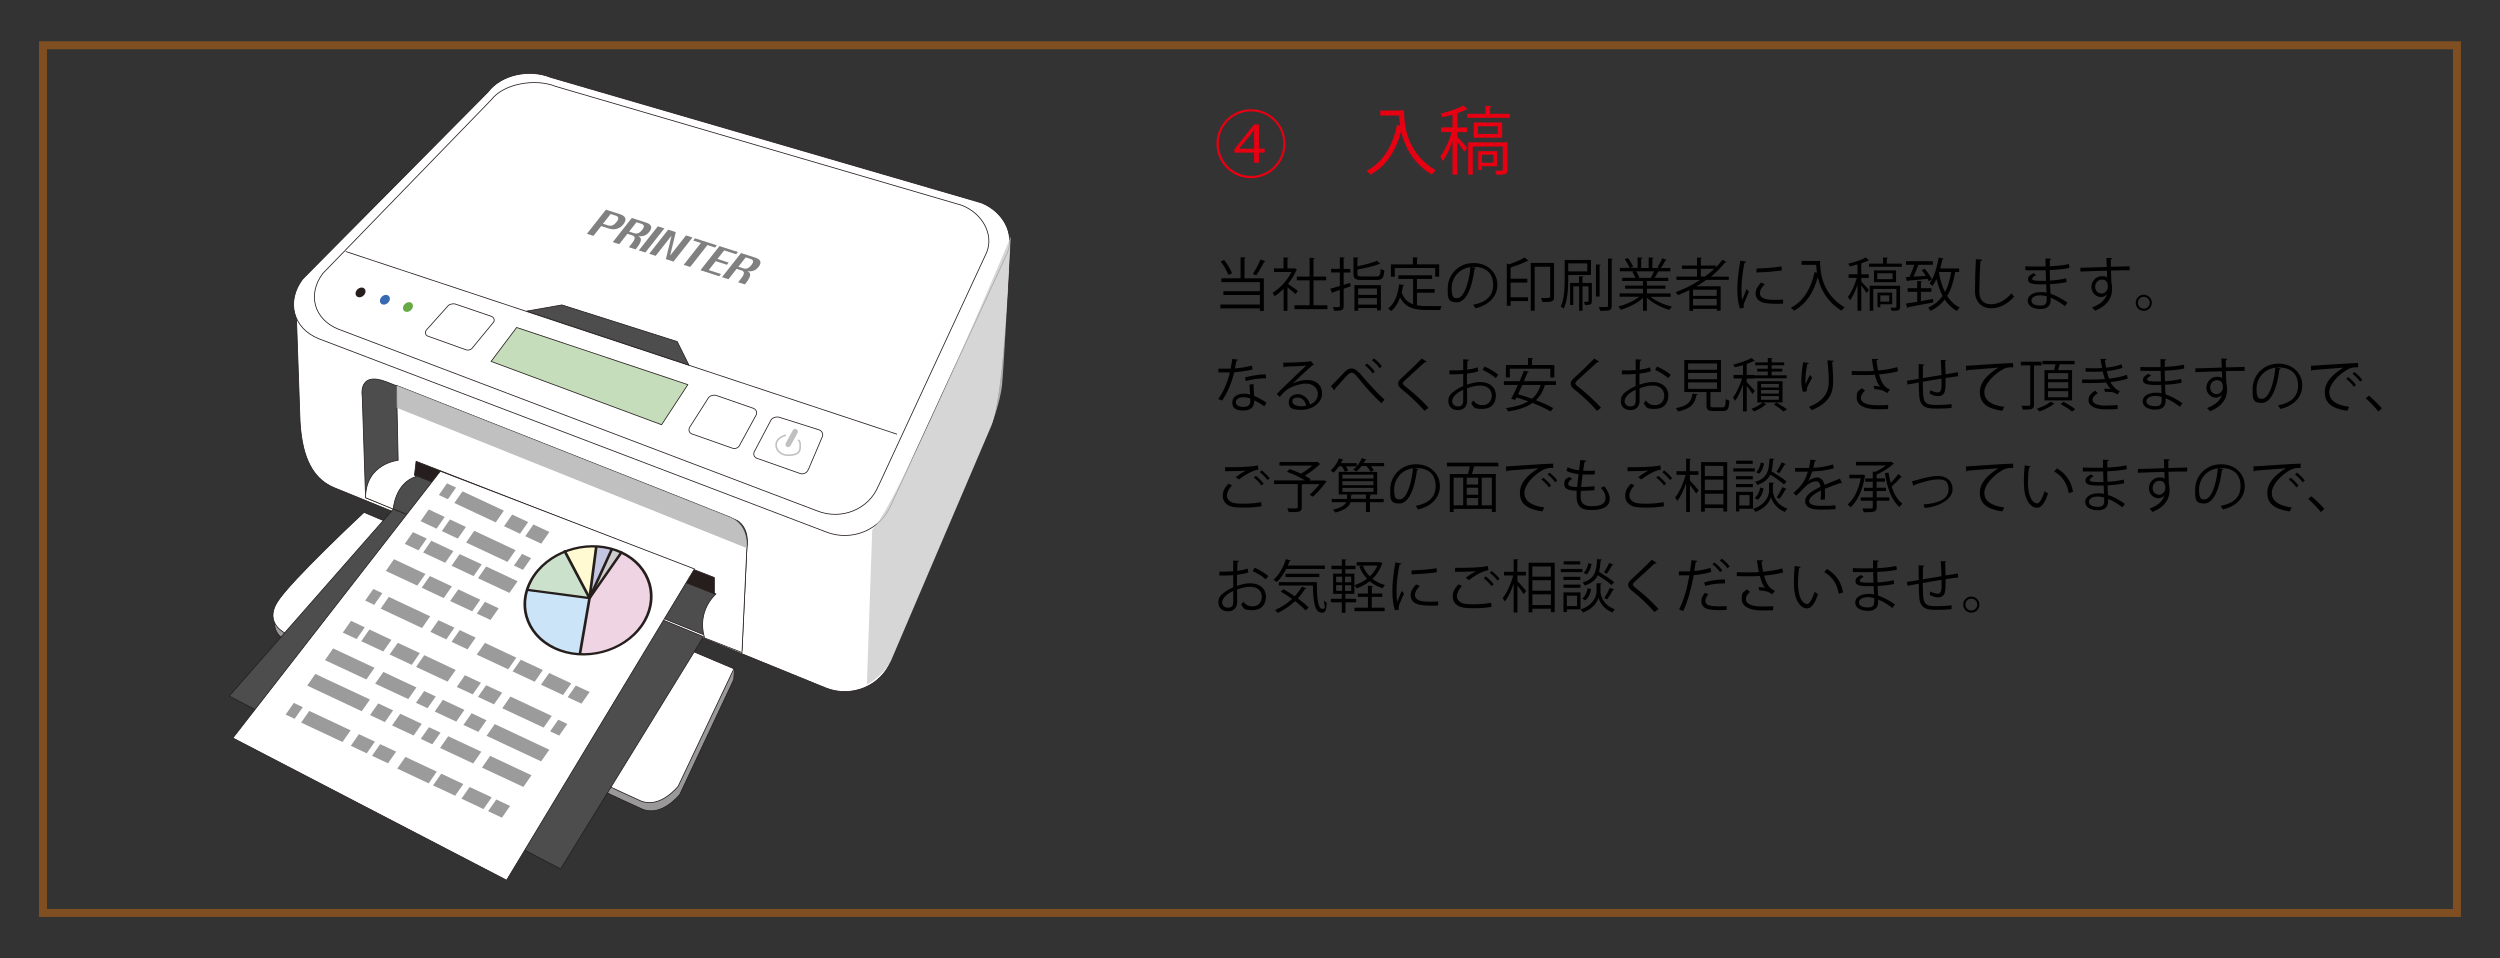 <?xml version="1.0" encoding="UTF-8"?>
<svg xmlns="http://www.w3.org/2000/svg" width="3130.8" height="1200" version="1.1" viewBox="0 0 3130.8 1200">
  <rect x="0" y="0" width="3130.8" height="1200" fill="#333333" stroke="none"/>
  <g>
    <g id="_レイヤー_1" data-name="レイヤー 1">
      <g>
        <g>
          <path d="M1752,138.2h6.3c0,16.6,2.1,52.7,39.7,75.1-1.4,1.1-3.9,3.7-5,5.3-24.2-14.7-34.2-36-38.3-54.1-6.7,24.8-18.8,43.4-38.3,54.2-1.2-1.3-3.6-3.6-5.2-4.7,20.6-10.7,32.6-30.5,38.4-57.6l3.8.9c-.7-4.7-1.1-8.9-1.2-12.6h-23.7v-6.3h23.5Z" fill="#e60012" stroke-width="0"></path>
          <path d="M1825,165.5v6c2.8,2.6,10.6,11.3,12.4,13.6l-3.8,4.8c-1.5-2.8-5.4-8.1-8.6-12.1v40.9h-6v-42c-3.3,9.7-7.8,19.3-12.1,25.1-.7-1.7-2.2-4.2-3.3-5.6,5.4-7,11.3-19.7,14.5-30.8h-13.5v-5.9h14.4v-16c-4.3,1.3-8.6,2.4-12.8,3.3-.3-1.3-1.2-3.3-2-4.6,10.2-2.5,21.9-6.2,28.2-10.1l5.5,4.7c-.7.4-.8.4-1.9.4-2.9,1.6-6.7,3.1-10.9,4.5v17.9h12.2v5.9h-12.2ZM1866.1,142.5h24.4v5.1h-53.1v-5.1h22.7v-10l7.9.5c0,.7-.7,1.1-1.9,1.3v8.2ZM1887.8,178.4v34.1c0,6.2-3.1,6.3-13.8,6.3-.2-1.5-1-3.6-1.8-5,2,0,3.8,0,5.3,0,3.9,0,4.4,0,4.4-1.4v-28.9h-37.5v35.2h-5.7v-40.5h49ZM1845.5,153.4h35.7v19.1h-35.7v-19.1ZM1875.6,167.7v-9.6h-24.8v9.6h24.8ZM1875,208.2h-19.1v4.7h-4.7v-23.6h23.7v18.9ZM1870.3,193.8h-14.4v10h14.4v-10Z" fill="#e60012" stroke-width="0"></path>
        </g>
        <path d="M1566.6,223.2c-23.9,0-43.2-19.3-43.2-43.2s19.3-43.2,43.2-43.2,43.2,19.3,43.2,43.2-19.5,43.2-43.2,43.2ZM1526.3,179.9c0,22.3,18,40.4,40.4,40.4s40.4-18,40.4-40.4-18-40.4-40.4-40.4-40.4,18.2-40.4,40.4ZM1570.5,203.8v-12.6h-24.7v-4.2l24.6-31.1h6.2v30.3h7.2v4.9h-7.2v12.6h-6ZM1570.5,186.3v-18.3c0-1.7,0-4.2.2-5.9h-.2c-1.1,1.9-2.3,3.8-3.4,5.5l-15.4,18.5v.2h18.9Z" fill="#e60012" stroke-width="0"></path>
      </g>
      <g>
        <path d="M1559.9,322.7c0,.5-.4.9-1.4,1v24.9h24.2v40.8h-4.9v-3.2h-49.5v-4.8h49.5v-12h-45.7v-4.7h45.7v-11.4h-48.2v-4.8h24v-26.4l6.3.4ZM1533,325.6c4.1,5.1,8.1,12,9.9,16.6l-4.6,2.1c-1.7-4.7-5.7-11.8-9.6-16.9l4.3-1.8ZM1584.7,327.4c-.3.4-.8.6-1.7.6-2.4,5.1-6.6,12.2-9.9,16.9,0,0-4.1-1.9-4.1-1.9,3.2-4.8,7.3-12.6,9.6-18.1l6,2.4Z" fill="#000" stroke-width="0"></path>
        <path d="M1624.3,337.8c0,.3-.5.6-.9.7-2.5,6-6.2,11.7-10.4,17,3.5,2.3,10.5,7.5,12.4,8.9l-2.9,4c-2-2-6.6-5.8-10.2-8.6v29.5h-4.8v-27.7c-3.7,3.7-7.5,6.9-11.3,9.4-.5-1.2-1.8-3.4-2.6-4.2,9.1-5.6,18.6-15.6,23.8-26.2h-22v-4.5h12v-13.8l6.3.4c0,.5-.5.9-1.4,1v12.4h7.8l.9-.3,3.2,1.9ZM1644.9,382.3h17.4v4.8h-41.2v-4.8h18.9v-31.2h-16v-4.7h16v-23.6l6.4.4c0,.5-.5.9-1.5,1v22.2h15.9v4.7h-15.9v31.2Z" fill="#000" stroke-width="0"></path>
        <path d="M1690.8,354.3l.6,4.2-8.7,3.1v21.7c0,5.2-2.4,6-12,5.8-.2-1.2-.9-3.2-1.6-4.5,3.4,0,6.5,0,7.4,0,.9,0,1.4-.4,1.4-1.4v-20.1c-3.4,1.2-6.5,2.2-8.9,3,0,.6-.4,1-.9,1.2l-2-5.7c3.2-.9,7.3-2.1,11.8-3.5v-16.9h-10.9v-4.5h10.9v-14.5l6.2.4c0,.6-.4.9-1.4,1v13.2h8.3v4.5h-8.3v15.4l8.1-2.5ZM1699.9,343.2c0,2.5.9,3,5.9,3h17.9c4.2,0,5-1.3,5.4-9.4,1.1.8,3.1,1.6,4.5,1.8-.7,9.6-2.4,12-9.6,12h-18.4c-8.3,0-10.6-1.5-10.6-7.5v-20.8l6.3.4c0,.5-.5.9-1.4,1v9.8c9-1.8,18.8-4.5,24.4-6.9l4.2,3.8c-.2.2-.5.3-.9.3s-.4,0-.6,0c-6.5,2.6-17.4,5.1-27.1,6.9v5.6ZM1696.2,389.2v-32.1h33.1v31.6h-4.8v-3h-23.6v3.5h-4.6ZM1724.4,361.3h-23.6v8h23.6v-8ZM1700.8,381.5h23.6v-8.1h-23.6v8.1Z" fill="#000" stroke-width="0"></path>
        <path d="M1774.5,366.7v15.7c3.8.7,8,.9,12.5.9s15.2,0,18.5,0c-.8,1.2-1.7,3.5-1.9,4.9h-16.8c-15.5,0-26.7-2.7-33.4-15.6-2.6,7.1-6.3,13-11.3,16.9-.8-.9-2.5-2.4-3.7-3.2,7.9-5.8,12.1-16.8,13.8-30.3l6.2,1c-.1.5-.6.9-1.4.9-.4,2.9-1,5.7-1.7,8.4,3,8.1,7.9,12.4,14.3,14.7v-31.7h-18.4v-4.6h42.3v4.6h-19v12.7h22.1v4.6h-22.1ZM1746.7,335.7v10.9h-4.8v-15.5h27.5v-8.9l6.6.4c0,.5-.5.9-1.5,1v7.4h27.8v15.5h-5v-10.9h-50.6Z" fill="#000" stroke-width="0"></path>
        <path d="M1848.3,335.5c-.3.6-.9,1.2-1.8,1.2-2.6,22.4-10.1,41.9-22,41.9s-11.5-6-11.5-17.4c0-17.3,13.5-31.8,32.4-31.8s29.8,13.2,29.8,27.2-9.9,25.4-27.4,29.5c-.6-1.2-1.9-3.1-3-4.4,16.6-3.2,25.1-11.2,25.1-24.8s-7.6-22.7-24.5-22.7-1.5,0-2.2.1l5.1,1.2ZM1841.4,334.5c-14.5,1.8-23.5,13.8-23.5,26.4s3.3,12.5,6.8,12.5c8.7,0,15-19.2,16.8-39Z" fill="#000" stroke-width="0"></path>
        <path d="M1890.1,331c7.1-2.5,14.7-5.8,19.2-8.6l4.8,4.2c-.2.2-.7.4-1.5.2-5.1,2.7-13.3,5.8-20.8,8.2v14.1h20.9v4.8h-20.9v18.4h21.8v4.7h-21.8v6h-4.8v-53.1l3.1,1.2ZM1946.2,329.4v42.5c0,6.3-3.5,6.3-14.5,6.3-.3-1.4-1.2-3.6-1.9-4.9,1.9,0,3.8,0,5.4,0q6.1,0,6.1-1.6v-37.7h-19.4v55.1h-4.9v-59.8h29.2Z" fill="#000" stroke-width="0"></path>
        <path d="M1992.3,344.4h-28.4v5.9c0,10.7-.7,25.9-5.5,36.2-.8-.8-2.7-1.9-3.9-2.4,4.6-9.9,5-23.7,5-33.8v-24.8h32.9v18.9ZM1987.8,329.9h-23.9v10h23.9v-10ZM1993.5,354.4v22.8c0,4.5-2.3,4.7-8.6,4.7-.1-1.2-.8-2.8-1.4-3.9,5.8.1,5.8,0,5.8-.8v-18.6h-7.5v30.6h-4.2v-30.6h-7.3v23.4h-4v-27.7h11.2v-8.4l5.6.4c0,.4-.4.8-1.4.9v7.1h11.6ZM2004.6,331.5c0,.5-.4.9-1.4.9v39h-4.6v-40.3l6,.4ZM2013.8,323.7l6,.4c0,.5-.4.9-1.4,1v57.8c0,6.2-3.2,6.5-14.5,6.3-.3-1.2-1-3.3-1.7-4.8,2.7,0,5.1.1,7,.1,3.8,0,4.5,0,4.5-1.7v-59.2Z" fill="#000" stroke-width="0"></path>
        <path d="M2092.1,371.7h-25c6.7,5.5,17.2,10.2,26.7,12.2-1.1,1-2.5,3-3.2,4.2-10-2.8-21.1-8.6-28.2-15.4v16.5h-4.8v-16.1c-7.1,6.6-18.1,12-27.9,14.8-.6-1.2-2.1-3.1-3.2-4.1,9.4-2.2,19.7-6.8,26.4-12.2h-24.6v-4.2h29.2v-5.8h-22.3v-3.9h22.3v-5.8h-26v-4h16.4c-.7-2.2-2.2-5.3-3.7-7.6l2.8-.6h-18.4v-4.2h12.1c-1.1-3-3.7-7.6-6-10.9l4.1-1.4c2.6,3.3,5.3,7.9,6.4,10.9l-3.8,1.4h9.4v-13.2l6.1.4c0,.7-.6,1.1-1.6,1.2v11.7h9.4v-13.2l6.3.4c0,.7-.7,1.1-1.7,1.2v11.7h9.1c-.9-.4-2-.8-2.7-1,2.1-3.1,4.6-7.9,5.9-11.2l5.7,1.9c-.1.4-.7.6-1.5.6-1.5,2.8-3.8,6.8-5.8,9.6h11.8v4.2h-16.3l2.1.6c-.2.5-.8.7-1.5.6-1,1.9-2.6,4.8-4,6.9h17.1v4h-26.7v5.8h23.2v3.9h-23.2v5.8h29.7v4.2ZM2067.4,347.6c1.3-2.1,3-5.3,4-7.8h-22.4c1.7,2.4,3.2,5.5,4,7.7l-2.2.5h17.8l-1.2-.4Z" fill="#000" stroke-width="0"></path>
        <path d="M2164.9,350.5h-28c-4,2.9-8.1,5.5-12.3,8h30.2v30.5h-4.8v-2.2h-29.7v2.4h-4.7v-25.9c-4.6,2.3-9.4,4.4-14.3,6.3-.6-1-1.9-2.8-2.9-3.7,10.7-3.9,21.1-9.1,30.7-15.3h-29.6v-4.2h25.7v-9.7h-18.9v-4.2h18.9v-10l6.2.4c0,.5-.5.9-1.4,1v8.6h18.7v2.4c3.1-3,5.9-6.3,8.4-9.6l5.1,3c-.2.3-.6.4-1.2.4s-.4,0-.7,0c-5.1,6.5-11.1,12.4-17.7,17.8h22.4v4.2ZM2149.9,370.5v-7.7h-29.7v7.7h29.7ZM2120.2,382.5h29.7v-8.1h-29.7v8.1ZM2129.9,346.3h5.3c4.1-3,8.1-6.3,11.7-9.7h-16.9v9.7Z" fill="#000" stroke-width="0"></path>
        <path d="M2187.1,327.7c-.2.8-.9,1.2-2.4,1.2-2.5,11.7-3.8,24.6-3.8,32.4s.2,10.9.9,14.3c1.4-3.5,4.5-11.1,5.5-13.6l3,3.2c-3,7.3-5.1,11.4-6.1,14.6-.4,1.2-.6,2.4-.6,3.4s.1,1.5.4,2.2l-5.1.9c-2.3-6.8-3.2-15.2-3.2-24.8s1.5-22.6,3.8-35.1l7.6,1.3ZM2232.9,380.3c-2.6.1-5.3.2-7.9.2-5.1,0-9.9-.3-13.4-.8-8.9-1.3-13-6.2-13-12s2.7-9.1,6.8-13.9l4.7,2c-3.6,3.7-6.1,7.2-6.1,11.3,0,8.4,12.2,8.4,19.7,8.4s6.3-.1,9.3-.4v5.1ZM2199.6,336.3c9.3-.2,21.8-1.1,31.4-2.7l.4,5c-8.9,1.5-23.4,2.4-31.7,2.7v-5Z" fill="#000" stroke-width="0"></path>
        <path d="M2274.4,326.8h4.9c0,12.9,1.7,40.8,30.7,58.1-1.1.9-3,2.9-3.9,4.1-18.7-11.4-26.5-27.9-29.7-41.9-5.2,19.2-14.5,33.6-29.7,42-.9-1-2.8-2.8-4-3.7,15.9-8.3,25.2-23.6,29.7-44.6l3,.7c-.6-3.6-.9-6.9-.9-9.8h-18.4v-4.9h18.2Z" fill="#000" stroke-width="0"></path>
        <path d="M2330.9,348v4.7c2.2,2,8.2,8.7,9.6,10.5l-3,3.7c-1.2-2.2-4.2-6.3-6.6-9.4v31.7h-4.7v-32.5c-2.6,7.5-6,14.9-9.4,19.4-.5-1.3-1.7-3.2-2.6-4.3,4.2-5.4,8.8-15.3,11.2-23.8h-10.4v-4.5h11.2v-12.4c-3.3,1-6.7,1.9-9.9,2.6-.2-1-.9-2.6-1.6-3.5,7.9-1.9,16.9-4.8,21.8-7.8l4.2,3.6c-.5.3-.6.3-1.4.3-2.2,1.2-5.2,2.4-8.4,3.5v13.8h9.4v4.5h-9.4ZM2362.8,330.1h18.9v4h-41.1v-4h17.6v-7.7l6.1.4c0,.5-.5.9-1.4,1v6.3ZM2379.5,357.9v26.4c0,4.8-2.4,4.9-10.7,4.9-.1-1.2-.8-2.8-1.4-3.9,1.6,0,3,0,4.1,0,3,0,3.4,0,3.4-1.1v-22.4h-29v27.3h-4.4v-31.3h37.9ZM2346.8,338.6h27.7v14.8h-27.7v-14.8ZM2370.1,349.6v-7.4h-19.2v7.4h19.2ZM2369.6,381h-14.8v3.7h-3.6v-18.3h18.4v14.6ZM2366,369.9h-11.2v7.8h11.2v-7.8Z" fill="#000" stroke-width="0"></path>
        <path d="M2386.5,347.1l4.8-.3c2.1-4.2,4.4-10.3,6-15.2h-10.4v-4.5h33.7v4.5h-17.1c-.3.2-.7.3-1.2.3-1.5,4.2-3.9,10.1-6.1,14.6l15.6-1c-1.6-2.5-3.5-5-5.2-7.2l3.7-1.9c3.5,4.2,7.5,9.9,9.1,13.5l-4,2.3c-.4-.9-.9-1.9-1.4-2.9-9.3.9-18.8,1.7-24.8,2.2,0,.5-.5.9-1,.9l-1.7-5.4ZM2405.6,377.1c4.9-.9,10.2-1.7,15.2-2.7l.3,4.3c-11.5,2.3-23.8,4.6-31.4,6,0,.6-.5,1-1,1.1l-1.9-5.6c3.8-.6,8.8-1.4,14.2-2.3v-12.5h-12v-4.5h12v-9.1l6,.4c0,.5-.4.8-1.4.9v7.8h13.1v4.5h-13.1v11.7ZM2453.6,340.6h-5.1c-2,12-5.1,22-10,30.1,4,6.4,9.2,11.4,15.7,14.5-1.2.9-2.7,2.8-3.5,4.2-6.3-3.3-11.2-8.2-15.3-14.3-4.5,6-10.4,10.7-18,14.3-.5-1.2-1.8-3.2-2.7-4.2,7.8-3.5,13.6-8.3,18-14.6-3.2-6.2-5.7-13.4-7.6-21.3-1.5,3.3-3.1,6.3-4.9,8.8-.9-.9-2.7-2.3-3.8-3,5.3-7.3,9.3-19.9,11.5-32.6l6.2,1.4c-.1.5-.6.8-1.6.8-.7,3.9-1.7,7.8-2.7,11.5h23.7v4.5ZM2428.6,340.6c-.1.4-.3.8-.4,1.2,1.6,8.8,4,17,7.6,24,3.7-6.9,6.1-15.3,7.7-25.2h-14.9Z" fill="#000" stroke-width="0"></path>
        <path d="M2482.3,325.4c-.1.9-.8,1.4-2.2,1.6-.6,8.4-1.3,27.4-1.3,38.1s5.3,15.9,14.4,15.9,17.7-4.4,25.9-13.7c.7,1.2,2.4,3.5,3.2,4.2-8.4,9.6-18.6,14.6-29.2,14.6s-19.8-7.6-19.8-21.2.6-31.4,1.2-40.3l7.8.6Z" fill="#000" stroke-width="0"></path>
        <path d="M2536.5,333.5c4.5.3,10.4.3,15.3.3s6.9,0,9.9-.1c0-3.5-.1-7.5-.1-10l7.3.4c0,.9-.7,1.3-1.9,1.5,0,1.2,0,6.7,0,7.9,8.4-.4,16.8-1.2,23.9-2.8l.6,4.8c-7.1,1.6-15.4,2.3-24.6,2.7,0,4.3.1,8.8.3,13.2,7-.4,14.5-1.4,20.3-2.8l.6,4.7c-6,1.3-13.6,2.2-20.8,2.5l.6,12c6.6,2.2,13.7,5.9,21.2,11.2l-3.2,4.4c-6.5-5.1-12.6-8.6-17.9-10.6,0,1.2,0,2.4,0,3.4,0,6.8-4.2,10.8-12.9,10.8s-15.8-3.7-15.8-10.5,7.8-10.7,15.9-10.7,4.9.2,7.6.9c0-3.1-.2-6.8-.3-10.7-2.3,0-4.9.1-7,.1-12.3,0-15.8-1.9-15.8-6.1s2.1-5,6.7-7.9l3.5,2.2c-3.2,1.8-5,3.4-5,4.8,0,2.2,3.4,2.6,12.5,2.6s3.2,0,4.8,0l-.4-13.3c-3.1.1-6.7.1-9.9.1-4.6,0-11.2,0-15.5-.1v-4.8ZM2563.1,371c-2.9-.8-5.5-1.2-8.1-1.2-5.5,0-11,2.2-11,6.6s5,6.3,11.3,6.3,7.8-2.5,7.8-7.6v-4.2Z" fill="#000" stroke-width="0"></path>
        <path d="M2638.3,334.2c0-1.6-.3-9.4-.4-11.2l7.4.3c0,.6-.6,1.3-1.9,1.5,0,.9,0,1.7.1,9.3,8.9-.3,18.1-.5,23.5-.6v5c-6.1-.1-14.8,0-23.4.3.1,5.6.3,10.8.5,14.8.7,2.4.9,4.5.9,7.6s-.2,5-.7,7c-1.9,8.4-8.1,15.8-20.7,20.9-.9-1.2-2.5-3-3.7-4.1,11-4,16.9-9.9,18.7-16.8h0c-1.5,2.2-4.2,3.8-7.4,3.8-6.4,0-12.1-5.3-12.1-12.6,0-7.6,6.1-13.5,13-13.5s5.3.9,6.7,2.2c0-1.2-.1-6-.3-9.1-7.5.1-30.2.9-33.2,1.1v-4.8c-.1,0,16.3-.4,16.3-.4l16.8-.6ZM2639.7,359.5c0-2.8,0-9.4-7.3-9.4-5,0-8.5,3.9-8.6,9.1,0,5,3.8,8.4,8,8.4s7.9-4,7.9-8.1Z" fill="#000" stroke-width="0"></path>
        <path d="M2694.8,379.2c0,5.5-4.5,10.1-10.1,10.1s-10.1-4.5-10.1-10.1,4.5-10.1,10.1-10.1,10.1,4.7,10.1,10.1ZM2692.2,379.2c0-4.2-3.3-7.5-7.5-7.5s-7.4,3.3-7.4,7.5,3.3,7.4,7.4,7.4,7.5-3.5,7.5-7.4Z" fill="#000" stroke-width="0"></path>
        <path d="M1550.6,450.4c-.2.6-.9,1.2-2.2,1.2-.5,3.2-1.2,6.9-1.8,9.7,7.1-.4,14.9-1.7,21.2-3.5l.8,4.9c-6.7,1.7-14.6,2.8-22.9,3.5-3.5,13.8-8.2,25.1-15.3,35.4l-4.8-1.9c6.6-9.4,11.5-20.2,14.6-33.3h-14.3v-4.7h8.6c2.2,0,4.5,0,6.6,0,.9-3.8,1.5-7.9,2-12.2l7.6,1ZM1569.8,481.1c0,5.8.5,9.8.9,14.8,4.6,1.8,10.6,4.9,15.3,8.4l-2.6,4.6c-4-3-8.9-5.8-12.7-7.6,0,7.2-2.9,12.8-13.5,12.8s-14.1-3.6-14-10.4c0-7.2,7.6-10.7,14.2-10.7s5.3.5,8.1,1.3c-.3-4.6-.6-9.3-.6-12.7l4.9-.6ZM1565.8,499.1c-3-1.2-6-1.7-8.6-1.7-4.3,0-9.4,1.7-9.5,6.2,0,4.1,4,6,9.6,6s8.5-2.5,8.5-7.3,0-2.2,0-3.3ZM1585.5,473.7c-8.1,0-18,1.4-25.5,3.5l-.8-4.5c8.2-2.4,18.1-3.9,26-3.9l.3,4.9Z" fill="#000" stroke-width="0"></path>
        <path d="M1619.2,480c4.8-2.4,12.2-4.2,17.9-4.2,11.4,0,18.6,6.7,18.6,17.3s-11.4,20.2-25.9,20.2-15.8-3.7-15.8-10.1,5.3-9.6,11.8-9.6,13.6,6.5,14.7,13c5.8-2.2,9.9-6.8,9.9-13.5s-5.8-12.7-14.8-12.7-21.4,4.8-26.1,9.4c-2.2,2-5,5-6.9,7.3l-3.7-3.7c6.5-6.8,27.1-26.4,36.9-35.6-4.2.6-18.6,1.2-26.8,1.4-.2.5-.9.9-1.5,1.1l-.6-6.1c9.7,0,28.3-.8,33.6-1.6l1.1-.5,3.8,4.7c-.4.3-1,.6-1.7.6-5.1,4.2-18.8,17-24.4,22.4h0ZM1629.1,508.8c2.2,0,4.7-.3,6.6-.7-.8-5.5-4.9-10.2-10.2-10.2s-7.1,2-7.1,5.3,6,5.6,10.7,5.6Z" fill="#000" stroke-width="0"></path>
        <path d="M1666.7,483.7c3-2.9,10.4-10.7,14.3-14.8,5.5-6.1,8.3-7.5,11.9-7.5s7.4,2.7,13.8,10.4c5.1,6.2,16.9,19.4,27.1,28.7l-3.8,4.5c-9.9-8.9-21.6-22.4-25.9-27.8-6.1-7.5-8.4-10.4-11.3-10.4s-5.1,2.4-9.5,7.3c-2.4,2.8-8.3,9.2-11.4,12.7,0,.9-.2,1.7-.8,2l-4.4-5.1ZM1711.8,455.3c4,3,7.6,6.8,9.9,10.1l-2.7,2.2c-2.1-3.2-5.7-7.2-9.6-10.1l2.4-2.2ZM1720.7,448.9c4,3,7.5,6.5,9.7,9.9l-2.7,2.3c-2.2-3.4-5.8-7.1-9.5-9.9l2.4-2.4Z" fill="#000" stroke-width="0"></path>
        <path d="M1784.1,514.7c-7.3-8.5-18.5-19.2-28.2-26.8-3.6-2.9-4.9-4.9-4.9-7.5s1.2-4.1,3.8-6.6c6.6-6,18.9-17.7,25.8-24.8l6.1,4c-.1.1-.6.7-1.6.7s-.6,0-.9-.1c-7.2,6.9-18.4,16.7-24.3,22.2-1.7,1.7-3.1,3.1-3.1,4.2s1.3,2.7,3.8,4.5c9.5,7.3,19.7,16.6,28.4,26.1l-5,3.8Z" fill="#000" stroke-width="0"></path>
        <path d="M1851.1,465c-3.8,1.3-8.6,2.2-14,2.9,0,4.5,0,9.6,0,13.8,5.6-1.9,11.7-3.3,16.3-3.3,12.2,0,19.9,6.6,19.9,16.8s-5.8,16.9-16.9,16.9-10.2-1.9-14-6.9c.9-1.1,1.9-2.5,2.6-3.7,3.5,4.5,7.3,5.9,11.5,5.9,7.6,0,11.7-5.5,11.7-12.2s-5.1-12.5-14.8-12.4c-4.6,0-10.6,1.4-16.2,3.5,0,5.3.1,13.9.1,15.9,0,6.5-4.2,11.4-11.3,11.4s-12.2-4.1-12.2-11.1,3.3-9.8,9-13.8c2.6-1.8,5.9-3.7,9.6-5.2v-15.2c-5.8.5-11.5.6-17.3.5v-4.9c6.3,0,12,0,17.3-.4v-13.5l7.3.4c0,.9-.8,1.4-2,1.5-.1,2.8-.2,7.1-.3,11.1,4.8-.6,9.2-1.6,13-3l.9,5ZM1832.4,501.8c0-1.9,0-7.8,0-13.7-2.7,1.2-5.2,2.7-7.3,4.2-3.7,2.7-6.6,6.7-6.6,9.9s2.4,6.8,7.3,6.8,6.6-2.5,6.6-7.2h0ZM1873.1,473.6c-3.7-3.7-10.6-7.8-16.4-10.4l2.5-4.2c6.2,2.7,13.1,6.8,17.1,10.4l-3.2,4.2Z" fill="#000" stroke-width="0"></path>
        <path d="M1948.8,482.1h-13.1c-.3.1-.6.2-1.1.3-2.3,7.9-6,14-11.2,18.8,8.6,3.2,16.4,6.8,21.8,9.9l-3.4,4.2c-5.4-3.4-13.6-7.2-22.6-10.7-7.7,5.5-17.9,8.7-30.5,10.7-.5-1.2-1.8-3.1-2.8-4.2,11.3-1.5,20.7-4.1,27.9-8.5-4.9-1.8-9.9-3.5-14.7-4.9-.6,1.1-1.1,2.2-1.6,3.1l-5-1.3c2.5-4.5,5.5-10.9,8.4-17.4h-17.6v-4.7h19.7c2-4.6,4-9.1,5.5-13.1l6.2,1.2c-.2.6-.6.8-1.6.8-1.4,3.3-3,7.1-4.8,11.1h40.3v4.7ZM1890.8,461.8v10.9h-4.9v-15.6h27.6v-8.9l6.5.4c0,.5-.4.9-1.4,1v7.5h27.9v15.6h-5v-10.9h-50.5ZM1906.5,482.1c-1.8,4-3.7,8.1-5.4,11.7,5.5,1.4,11.4,3.4,17.4,5.5,5.1-4.2,8.8-9.9,10.9-17.2h-22.9Z" fill="#000" stroke-width="0"></path>
        <path d="M2000.1,514.7c-7.3-8.5-18.5-19.2-28.2-26.8-3.6-2.9-4.9-4.9-4.9-7.5s1.2-4.1,3.8-6.6c6.6-6,18.9-17.7,25.8-24.8l6.1,4c-.1.1-.6.7-1.6.7s-.6,0-.9-.1c-7.2,6.9-18.4,16.7-24.3,22.2-1.7,1.7-3.1,3.1-3.1,4.2s1.3,2.7,3.8,4.5c9.5,7.3,19.7,16.6,28.4,26.1l-5,3.8Z" fill="#000" stroke-width="0"></path>
        <path d="M2067.1,465c-3.8,1.3-8.6,2.2-14,2.9,0,4.5,0,9.6,0,13.8,5.6-1.9,11.7-3.3,16.3-3.3,12.2,0,19.9,6.6,19.9,16.8s-5.8,16.9-16.9,16.9-10.2-1.9-14-6.9c.9-1.1,1.9-2.5,2.6-3.7,3.5,4.5,7.3,5.9,11.5,5.9,7.6,0,11.7-5.5,11.7-12.2s-5.1-12.5-14.8-12.4c-4.6,0-10.6,1.4-16.2,3.5,0,5.3.1,13.9.1,15.9,0,6.5-4.2,11.4-11.3,11.4s-12.2-4.1-12.2-11.1,3.3-9.8,9-13.8c2.6-1.8,5.9-3.7,9.6-5.2v-15.2c-5.8.5-11.5.6-17.3.5v-4.9c6.3,0,12,0,17.3-.4v-13.5l7.3.4c0,.9-.8,1.4-2,1.5-.1,2.8-.2,7.1-.3,11.1,4.8-.6,9.2-1.6,13-3l.9,5ZM2048.4,501.8c0-1.9,0-7.8,0-13.7-2.7,1.2-5.2,2.7-7.3,4.2-3.7,2.7-6.6,6.7-6.6,9.9s2.4,6.8,7.3,6.8,6.6-2.5,6.6-7.2h0ZM2089.1,473.6c-3.7-3.7-10.6-7.8-16.4-10.4l2.5-4.2c6.2,2.7,13.1,6.8,17.1,10.4l-3.2,4.2Z" fill="#000" stroke-width="0"></path>
        <path d="M2126,493.7c0,.5-.6.9-1.5.9-1.9,10.3-6.1,17.3-23.1,20.7-.4-1.2-1.7-3.2-2.7-4.2,15.6-2.8,19.4-8.4,20.9-18.1l6.4.6ZM2142,507.6c0,2.1.6,2.5,3.9,2.5h11.4c3,0,3.6-1.4,3.9-10.4,1.1.9,3.2,1.7,4.5,2-.6,10.4-1.9,13-8,13h-12.2c-6.6,0-8.4-1.5-8.4-7.1v-16.6h-27.8v-40.1h45.9v40.1h-13.2v16.6ZM2114,455.2v7.8h36.3v-7.8h-36.3ZM2114,467v7.9h36.3v-7.9h-36.3ZM2114,478.9v8.1h36.3v-8.1h-36.3Z" fill="#000" stroke-width="0"></path>
        <path d="M2187.6,478.7c2.3,2.2,8.6,9.1,10,10.9l-3,3.7c-1.2-2.2-4.5-6.6-7.1-9.9v31.8h-4.7v-33.7c-2.7,7.8-6.4,15.8-9.9,20.6-.6-1.3-1.8-3.2-2.6-4.3,4.2-5.4,8.9-15.3,11.4-23.8h-10.7v-4.5h11.8v-12.2c-3.5,1-7.1,1.9-10.5,2.7-.3-1-1-2.5-1.6-3.5,8.3-2,17.8-5.1,22.8-8.2l4.2,3.6c-.4.3-.9.4-1.4.2-2.4,1.3-5.4,2.5-8.9,3.7v13.7h9.3v.5h17.1v-4.7h-13.2v-3.5h13.2v-4.4h-15.7v-3.6h15.7v-5.5l6.2.4c0,.5-.5.9-1.4.9v4.2h15.8v3.6h-15.8v4.4h13.4v3.5h-13.4v4.7h18.8v3.7h-40.7v.3h-9.3v4.8ZM2232.4,504h-24.7l4.4,2.4c-.2.3-.7.4-1.4.5-3,3-9,6.3-14.3,8.4-.6-1-1.9-2.4-2.9-3.4,5.1-1.9,11.2-5.1,13.9-7.9h-6.6v-26.6h31.5v26.6ZM2205.4,480.8v4.5h22.3v-4.5h-22.3ZM2205.4,488.4v4.5h22.3v-4.5h-22.3ZM2205.4,496v4.7h22.3v-4.7h-22.3ZM2233.5,515.2c-2.7-2.4-7.6-5.9-12-8.6l3.4-2.4c4.7,2.7,9.9,6,13,8.6l-4.5,2.5Z" fill="#000" stroke-width="0"></path>
        <path d="M2257.9,490.8c-1.4-3.9-2-9.5-2.1-13.5,0-6.8.7-14.6,2.4-23.8l7.2,1.2c-.3.9-1.2,1.2-2.1,1.2-1.4,6-2.4,15.1-2.4,21s0,2.9.2,3.9c1.4-3.5,4.1-8.4,5.6-11.2.6.9,2.1,2.4,2.8,3.2-5.3,9.6-6.9,12.3-6.9,15.3s0,1.2.2,1.8l-5,.9ZM2296.4,451.7c0,.9-.6,1.2-1.9,1.6.5,6.3,1.2,16.7,1.2,25,0,13.9-5.1,26.4-26.8,35.4-.8-1.2-2.5-3.1-3.6-4.2,19.7-7.5,24.9-19.4,24.9-31.2s-.9-19.3-1.7-27l7.8.4Z" fill="#000" stroke-width="0"></path>
        <path d="M2377.2,464.9c-6.6,1.9-15.3,3.2-24,4,2.8,9.8,5.8,15.6,13.6,19l-3.5,4.4c-3.3-2.5-6.7-4.5-16.1-5l-.9-4.2c3.5.3,6.2.7,8,1.1-2.5-3-4.5-7.6-6.4-14.9-3.2.3-7.6.4-12,.4s-12.3,0-16.9-.2v-4.9c4.3.2,10.4.2,17,.2s7.8,0,10.7-.4c-.9-3.9-1.7-9.2-2.5-14.8h7.7c0,1-.7,1.5-1.9,1.8.4,4.1,1.2,8.6,1.9,12.6,8.3-.7,17.6-2.2,24-4.2l1.2,5.1ZM2364.3,512.3c-3.5.1-7.1.2-13.4.2-15,0-25.7-4.6-25.7-14.3s2.5-8.3,6.5-12.1l3.9,3.1c-3.2,2.6-5.2,6.1-5.2,8.9,0,7.1,9.2,9.4,20.7,9.4s9.9-.1,13.6-.4l-.4,5.1Z" fill="#000" stroke-width="0"></path>
        <path d="M2437.5,450.9c0,.7-.5,1.1-1.6,1.4.3,5,.5,10.9.6,16.3,5.7-.9,11.2-1.8,15.4-2.4l.4,5c-4.3.4-9.9,1.2-15.8,2.2,0,6.6,0,12.5-.8,16-.9,4.2-4,6.7-8.1,6.7s-7.1-1-11.1-3.2c.4-1.1.6-2.9.9-4.2,4,2.2,7.7,2.8,9.4,2.8,4.3,0,5-4.2,4.6-17.4-8.3,1.4-16.9,2.8-23.5,4,.1,6.8.3,13.4.6,17.4.9,10.9,6.3,11.6,16.6,11.6s13.7-.4,18.9-1.1v4.9c-5,.6-12.2.8-18.3.8-11.2,0-21-.3-22.2-15.8-.4-4-.5-10.3-.6-17-4.5.8-10.4,1.9-14,2.7l-.8-4.8c3.8-.6,9.8-1.7,14.8-2.4,0-6.3-.1-13-.1-18.5l7.1.6c0,.8-.6,1.2-1.8,1.4,0,4.4,0,10.2,0,15.6l23.3-3.9c-.2-6.1-.5-13.1-.9-18.9l6.9.4Z" fill="#000" stroke-width="0"></path>
        <path d="M2462,458.1c5.4-.2,49.8-3.4,59.1-3.5v5.4c-.9,0-1.7,0-2.6,0-4.2,0-7.7.7-12.3,3.7-10.8,6.5-21.2,18.1-21.2,27.4s7.1,16.1,24.9,18.4l-2.4,5c-20.4-3-28.1-10.6-28.1-23.4s10-22.5,23.2-30.7c-7.6.5-29.2,2.2-38.5,3-.2.6-1,1.1-1.6,1.2l-.6-6.3Z" fill="#000" stroke-width="0"></path>
        <path d="M2556.6,457.7h-9.4v49c0,3.2-.8,4.6-2.8,5.4-2.1.8-5.7.9-11.4.9-.2-1.4-.9-3.5-1.6-4.8,2.2,0,4.2,0,6,0,4.6,0,5.1,0,5.1-1.6v-49h-11.8v-4.6h25.9v4.6ZM2572.9,505.7c-.3.3-.7.4-1.4.5-3.7,3.2-11.2,7-17.6,9.1-.6-1-2.1-2.5-3.1-3.5,6.3-2,13.8-5.6,17.4-8.8l4.7,2.7ZM2560.2,463.5h12.2c.6-2.3,1.3-5,1.8-7.3h-16.4v-4.3h40.2v4.3h-18.5c-.6,2.1-1.4,4.9-2.2,7.3h17.6v37.9h-34.6v-37.9ZM2590.1,474.9v-7.6h-25.3v7.6h25.3ZM2590.1,486.2v-7.6h-25.3v7.6h25.3ZM2590.1,497.5v-7.7h-25.3v7.7h25.3ZM2594.9,515.5c-3-2.8-9.4-6.8-14.5-9.6l3.7-2.7c4.9,2.5,11.4,6.5,14.8,9.2l-4,3Z" fill="#000" stroke-width="0"></path>
        <path d="M2664.5,474.1c-6.5,2.2-14.3,3.6-21.7,4.5,2.2,3.9,6.6,9.3,11.9,11.3l-2.9,4.1c-1-.5-2.9-1.4-4.2-2.2-1.6-.6-5.1-1.1-8.5-1.1s-2,0-3,.1l-1-4c2.4-.1,6,0,8.1.3-1.9-2.1-4.2-5.2-5.7-8.1-4.8.5-10.2.7-19.3.7s-7.5,0-10.7,0v-4.5c3.2,0,7.3.1,10.9.1,5.9,0,11.7,0,17.6-.5-.8-2.2-1.9-6.3-2.8-9.6-2.9.3-6.1.4-9.1.4s-8.9,0-12.2-.1v-4.5c4.3.2,9.1.2,12.2.2s5.5-.1,8.3-.4c-.6-3.3-1.4-7.3-1.9-11.3h7.4c0,.9-.6,1.4-1.9,1.7.4,3.1.9,6.4,1.5,9.2,6.8-.6,14-2.1,19.3-4.2l1.2,4.5c-5.3,1.9-12.4,3.3-19.6,4.1.9,3.8,1.9,7.2,2.7,9.4,7.6-.8,15.9-2.4,22.5-4.8l1,4.5ZM2651.8,512.2c-4,.3-8.7.4-15.8.4-11.7,0-20.7-3.8-20.6-12,0-4.2,3.8-8.8,8.5-11.4l3.2,3.3c-4.2,2.2-6.6,5.3-6.6,8,0,5.1,6.3,7.3,15.5,7.4,5.4,0,11.1-.3,16-.6v4.8Z" fill="#000" stroke-width="0"></path>
        <path d="M2680.5,459.5c4.5.3,10.4.3,15.3.3s6.9,0,9.9-.1c0-3.5-.1-7.5-.1-10l7.3.4c0,.9-.7,1.3-1.9,1.5,0,1.2,0,6.7,0,7.9,8.4-.4,16.8-1.2,23.9-2.8l.6,4.8c-7.1,1.6-15.4,2.3-24.6,2.7,0,4.3.1,8.8.3,13.2,7-.4,14.5-1.4,20.3-2.8l.6,4.7c-6,1.3-13.6,2.2-20.8,2.5l.6,12c6.6,2.2,13.7,5.9,21.2,11.2l-3.2,4.4c-6.5-5.1-12.6-8.6-17.9-10.6,0,1.2,0,2.4,0,3.4,0,6.8-4.2,10.8-12.9,10.8s-15.8-3.7-15.8-10.5,7.8-10.7,15.9-10.7,4.9.2,7.6.9c0-3.1-.2-6.8-.3-10.7-2.3,0-4.9.1-7,.1-12.3,0-15.8-1.9-15.8-6.1s2.1-5,6.7-7.9l3.5,2.2c-3.2,1.8-5,3.4-5,4.8,0,2.2,3.4,2.6,12.5,2.6s3.2,0,4.8,0l-.4-13.3c-3.1.1-6.7.1-9.9.1-4.6,0-11.2,0-15.5-.1v-4.8ZM2707.1,497c-2.9-.8-5.5-1.2-8.1-1.2-5.5,0-11,2.2-11,6.6s5,6.3,11.3,6.3,7.8-2.5,7.8-7.6v-4.2Z" fill="#000" stroke-width="0"></path>
        <path d="M2782.3,460.2c0-1.6-.3-9.4-.4-11.2l7.4.3c0,.6-.6,1.3-1.9,1.5,0,.9,0,1.7.1,9.3,8.9-.3,18.1-.5,23.5-.6v5c-6.1-.1-14.8,0-23.4.3.1,5.6.3,10.8.5,14.8.7,2.4.9,4.5.9,7.6s-.2,5-.7,7c-1.9,8.4-8.1,15.8-20.7,20.9-.9-1.2-2.5-3-3.7-4.1,11-4,16.9-9.9,18.7-16.8h0c-1.5,2.2-4.2,3.8-7.4,3.8-6.4,0-12.1-5.3-12.1-12.6,0-7.6,6.1-13.5,13-13.5s5.3.9,6.7,2.2c0-1.2-.1-6-.3-9.1-7.5.1-30.2.9-33.2,1.1v-4.8c-.1,0,16.3-.4,16.3-.4l16.8-.6ZM2783.7,485.5c0-2.8,0-9.4-7.3-9.4-5,0-8.5,3.9-8.6,9.1,0,5,3.8,8.4,8,8.4s7.9-4,7.9-8.1Z" fill="#000" stroke-width="0"></path>
        <path d="M2856.3,461.5c-.3.6-.9,1.2-1.8,1.2-2.6,22.4-10.1,41.9-22,41.9s-11.5-6-11.5-17.4c0-17.3,13.5-31.8,32.4-31.8s29.8,13.2,29.8,27.2-9.9,25.4-27.4,29.5c-.6-1.2-1.9-3.1-3-4.4,16.6-3.2,25.1-11.2,25.1-24.8s-7.6-22.7-24.5-22.7-1.5,0-2.2.1l5.1,1.2ZM2849.4,460.5c-14.5,1.8-23.5,13.8-23.5,26.4s3.3,12.5,6.8,12.5c8.7,0,15-19.2,16.8-39Z" fill="#000" stroke-width="0"></path>
        <path d="M2894,458.1c5.4-.2,49.8-3.4,59.1-3.5v5.4c-.9,0-1.7,0-2.6,0-4.2,0-7.7.7-12.3,3.7-10.8,6.5-21.2,18.1-21.2,27.4s7.1,16.1,24.9,18.4l-2.4,5c-20.4-3-28.1-10.6-28.1-23.4s10-22.5,23.2-30.7c-7.9.6-29.2,2.2-38.5,3-.2.6-1,1.1-1.6,1.2l-.6-6.3ZM2940.7,472.3c3.5,2.6,7.6,6.8,9.8,9.9l-2.7,2.2c-2-3.2-6.4-7.6-9.5-10l2.4-2.2ZM2948.5,465.9c3.5,2.6,7.7,6.8,9.8,9.9l-2.7,2.2c-1.9-2.9-6.1-7.3-9.5-9.9l2.4-2.2Z" fill="#000" stroke-width="0"></path>
        <path d="M2966.5,495.4c5.3,4.2,12.4,11.4,16.3,15.9l-4.3,4c-3.6-4.6-10.9-12.2-15.8-16.5l3.8-3.4Z" fill="#000" stroke-width="0"></path>
        <path d="M1579.8,634c-6.3,1.2-14.8,1.7-22.1,1.7s-11.1-.4-13.9-.9c-8.7-1.9-12.5-7.4-12.5-13.8s3-11,7.3-15.3l4.2,2.2c-4,4.1-6.3,8.8-6.3,12.7s2.8,8,9,9.4c2.4.5,6.6.8,11.5.8,7,0,15.5-.6,22.4-1.9l.4,5.2ZM1547.5,597.7c3.7-3,8.9-6.4,12.7-8.4h0c-5.5.6-18,.8-26,.8,0-1.4,0-3.7,0-5h3.9c9.2,0,28.1-.1,37.2-2.3l.6,5.3c-2.4.4-4.1.7-7.6,2.2-4,1.7-11,5.5-16.6,10.1l-4.1-2.6ZM1579.8,607.9c-2.1-3.2-6.6-7.5-9.6-9.8l2.4-2.2c3.5,2.5,7.6,6.7,9.9,9.7l-2.6,2.3ZM1587.3,601.1c-2-2.9-6.3-7.2-9.6-9.7l2.4-2.3c3.5,2.7,7.7,6.8,9.9,9.8l-2.6,2.2Z" fill="#000" stroke-width="0"></path>
        <path d="M1657.7,601.6l3.6.9c-.2.8-9.1,12.8-17.3,19.5l-4-2.5c4-3.2,8.8-8.4,12.5-13.2h-20.9c-.1.4-.5.6-1.4.8v28.2c0,3.1-.8,4.5-3.2,5.3-2.4.7-6.7.7-13.1.7-.3-1.4-1.2-3.3-1.9-4.7,3.1,0,6,.1,8.2.1,4.7,0,5,0,5-1.6v-28.9h-29.7v-4.6h38.7c-6-3.8-15-8.1-22.5-10.7l3.3-3.5c4.5,1.5,9.5,3.6,14.2,5.8,4.8-2.7,10.2-6.6,14.1-10.1h-41v-4.5h44.6c1.4,0,1.5,0,2.5-.3l4.3,2.9c-.3.3-.8.5-1.3.6-4.7,4.5-11.8,9.9-18.4,13.9,2.8,1.5,5.3,3,7.3,4.4l-1.4,1.6h17.6Z" fill="#000" stroke-width="0"></path>
        <path d="M1684.2,590.7c-.7-1.8-2.2-4.5-3.7-6.8h-3.7c-2.1,3-4.4,5.8-6.7,8-.9-.8-2.6-1.9-3.7-2.6,4.1-3.5,8.2-9.4,10.6-15.3l5.5,1.9c-.2.4-.7.6-1.5.6-.5,1.2-1.2,2.3-1.8,3.5h19.9v4h-13.6c1.2,1.8,2.3,3.7,2.9,5.2l-4.2,1.6ZM1717,619.7c0,.5-.4.9-1.4,1v4.1h17.2v4.1h-17.2v12.3h-5v-12.3h-19.3c-1.4,4.7-5.8,9.6-19,13-.6-1-2-2.7-3.1-3.6,11.1-2.5,15.3-6.1,16.8-9.4h-18.2v-4.1h19.1v-5.5l6.3.4c0,.4-.5.8-1.4.9v4.1h18.8v-5.5h-34.1v-28.3h48.2v28.3h-13.1c0,0,5.3.4,5.3.4ZM1681.1,594.4v4.9h38.9v-4.9h-38.9ZM1681.1,602.6v5h38.9v-5h-38.9ZM1681.1,616h38.9v-5h-38.9v5ZM1711.2,575.7c-.1.4-.6.6-1.5.6-.5,1.2-1.2,2.4-1.8,3.5h25.5v4h-16.6c1.5,1.8,3,3.7,3.7,5.1l-4,1.9c-1-1.9-3.1-4.8-5.2-7.1h-6.2c-2,2.6-4.2,5-6.6,6.8-.9-.8-2.7-1.8-3.9-2.4,4.4-3.2,8.6-8.6,10.9-14.3l5.6,1.7Z" fill="#000" stroke-width="0"></path>
        <path d="M1776.3,587.5c-.3.6-.9,1.2-1.8,1.2-2.6,22.4-10.1,41.9-22,41.9s-11.5-6-11.5-17.4c0-17.3,13.5-31.8,32.4-31.8s29.8,13.2,29.8,27.2-9.9,25.4-27.4,29.4c-.6-1.2-1.9-3.1-3-4.4,16.6-3.2,25.1-11.2,25.1-24.8s-7.6-22.7-24.5-22.7-1.5,0-2.2.1l5.1,1.2ZM1769.4,586.5c-14.5,1.8-23.5,13.8-23.5,26.4s3.3,12.5,6.8,12.5c8.7,0,15-19.2,16.8-39Z" fill="#000" stroke-width="0"></path>
        <path d="M1876.5,584h-29.9c-.1,0-.4,0-.6,0-.6,2.7-1.7,6.4-2.7,9.6h29.9v47.6h-4.9v-3.9h-47.9v3.9h-4.8v-47.6h22.8c.8-2.9,1.7-6.6,2.3-9.6h-28.7v-4.6h64.4v4.6ZM1820.4,598.2v34.6h12v-34.6h-12ZM1851.1,606.8v-8.6h-14.3v8.6h14.3ZM1851.1,619.6v-8.8h-14.3v8.8h14.3ZM1836.8,623.7v9.1h14.3v-9.1h-14.3ZM1868.3,632.8v-34.6h-12.7v34.6h12.7Z" fill="#000" stroke-width="0"></path>
        <path d="M1886,584.1c5.4-.2,49.8-3.4,59.1-3.5v5.4c-.9,0-1.7,0-2.6,0-4.2,0-7.7.7-12.3,3.7-10.8,6.5-21.2,18.1-21.2,27.4s7.1,16.1,24.9,18.4l-2.4,5c-20.4-3-28.1-10.6-28.1-23.4s10-22.5,23.2-30.7c-7.9.6-29.2,2.2-38.5,3-.2.6-1,1.1-1.6,1.2l-.6-6.3ZM1932.7,598.3c3.5,2.6,7.6,6.8,9.8,9.9l-2.7,2.2c-2-3.2-6.4-7.6-9.5-10l2.4-2.2ZM1940.5,591.9c3.5,2.6,7.7,6.8,9.8,9.9l-2.7,2.2c-1.9-2.9-6.1-7.3-9.5-9.9l2.4-2.2Z" fill="#000" stroke-width="0"></path>
        <path d="M1997,613.8c-4.6.5-11.2.9-17.2.9-.2,2.5-.4,5.3-.4,6.7,0,11.5,7.6,12.5,14.3,12.5,11.3,0,16.9-3.2,16.9-9.9s-2-8.4-5.9-13.2c1.4-.4,3.5-1.2,4.6-1.8,4.4,5.7,6.6,11.2,6.6,15.8,0,12.1-13.5,13.9-22.2,13.9s-19.3-.5-19.3-17.3.3-5.6.4-6.8c-6-.2-15.8-.6-15.8-8s1.9-6.3,6.1-9.3l3.8,2.2c-3.2,1.9-5,4.3-5,6.3,0,3.8,5.8,4,11.2,4.1.5-4.8,1.2-10.5,1.8-16.1-5.2-.6-11.2-2-15.1-4l1.3-4.7c4,1.9,9,3.2,14.4,3.9.6-4.5,1.1-9.1,1.6-13l7.5.9c-.2.9-1,1.4-2.3,1.4-.5,3-1.1,7-1.7,11.1,2.1.1,4.3.2,6.6.2s5.5,0,8.1-.3l-.2,4.8c-2.2.1-4.6.2-7.1.2s-5.6,0-8.1-.2c-.7,5.4-1.4,10.9-1.9,15.8,5.7,0,12-.4,16.8-1v4.8Z" fill="#000" stroke-width="0"></path>
        <path d="M2083.8,634c-6.3,1.2-14.8,1.7-22.1,1.7s-11.1-.4-13.9-.9c-8.7-1.9-12.5-7.4-12.5-13.8s3-11,7.3-15.3l4.2,2.2c-4,4.1-6.3,8.8-6.3,12.7s2.8,8,9,9.4c2.4.5,6.6.8,11.5.8,7,0,15.5-.6,22.4-1.9l.4,5.2ZM2051.5,597.7c3.7-3,8.9-6.4,12.7-8.4h0c-5.5.6-18,.8-26,.8,0-1.4,0-3.7,0-5h3.9c9.2,0,28.1-.1,37.2-2.3l.6,5.3c-2.4.4-4.1.7-7.6,2.2-4,1.7-11,5.5-16.6,10.1l-4.1-2.6ZM2083.8,607.9c-2.1-3.2-6.6-7.5-9.6-9.8l2.4-2.2c3.5,2.5,7.6,6.7,9.9,9.7l-2.6,2.3ZM2091.3,601.1c-2-2.9-6.3-7.2-9.6-9.7l2.4-2.3c3.5,2.7,7.7,6.8,9.9,9.8l-2.6,2.2Z" fill="#000" stroke-width="0"></path>
        <path d="M2116.3,594.7v7c2.5,2.5,9.4,10.4,10.9,12.4l-3,4c-1.4-2.4-5-7.2-7.9-10.8v33.8h-4.7v-36.2c-3,8.8-7,17.4-11.1,22.5-.6-1.4-1.8-3.2-2.7-4.4,5.2-6.2,10.5-17.9,13.2-28.3h-11.5v-4.6h12.1v-15.8l6,.4c0,.5-.4.8-1.4.9v14.5h10.7v4.6h-10.7ZM2130.3,578.7h32.7v61.9h-4.8v-4.3h-23.2v4.5h-4.7v-62.1ZM2158.2,583.4h-23.2v12.8h23.2v-12.8ZM2135,600.6v13.2h23.2v-13.2h-23.2ZM2135,631.7h23.2v-13.4h-23.2v13.4Z" fill="#000" stroke-width="0"></path>
        <path d="M2197.6,586.5v4h-27v-4h27ZM2195.3,615.9v21.2h-17.1v3.4h-4.2v-24.6h21.4ZM2195.1,596.3v4h-21.2v-4h21.2ZM2174,610.1v-4h21.2v4h-21.2ZM2194.9,576.9v4h-20.7v-4h20.7ZM2191,620h-12.8v13h12.8v-13ZM2221.9,604.7c0,.6-.6,1-1.6,1.2v8.9c0,4,2.4,16.4,17.9,22.2-.9,1.2-2.3,3-2.9,4.1-11.7-4.5-16.5-14.3-17.5-18.7-1,4.5-6.1,13.9-19.5,18.7-.6-1-1.9-2.9-2.8-3.8,17.5-6.1,19.9-18.4,19.9-22.5v-10.4h2.5c0,.1,4,.3,4,.3ZM2208.6,611.6c-.9,5.5-3.3,11.2-7.4,14.3l-3.8-2.4c3.6-2.5,6-7.6,6.9-12.8l4.3.9ZM2221.9,574.8c0,.6-.6.9-1.4,1.1-.4,5.4-.9,10.2-2,14.3,6.6,3.9,14.7,9.2,18.9,12.9l-3.2,3.7c-3.7-3.5-10.9-8.5-17.2-12.5-2.7,5.8-7.5,10.1-16.3,13-.5-1.2-1.7-2.9-2.8-3.8,15.1-4.6,17.4-13.4,18.1-29.2l6,.4ZM2199.2,591.4c3-2.5,5.1-7.3,5.8-12.1l4.1.9c-.7,4.9-2.7,10.2-6.2,13.1l-3.7-1.9ZM2224.7,590.8c2.2-3.2,5-8.3,6.5-11.8l5.3,2.2c-.2.4-.8.6-1.5.6-1.7,3.2-4.5,7.7-6.8,10.7l-3.5-1.7ZM2237.5,612.4c-.2.4-.7.6-1.5.6-1.8,3.4-4.9,8.4-7.4,11.6l-3.6-1.7c2.3-3.3,5.4-8.9,7.1-12.8l5.5,2.3Z" fill="#000" stroke-width="0"></path>
        <path d="M2306.2,605.2c-.1,0-.3.1-.4.1-.4,0-.8-.2-1.1-.4-5.5,1.8-13.5,4.8-19.4,7.3.1,1.7.2,3.5.2,5.6s0,4.9-.2,7.7l-5.3.3c.2-2.6.4-5.9.4-8.7s0-2.1,0-2.9c-8.1,4-14.8,8.8-14.8,13.1s5,6.2,14.9,6.2,13.5-.1,18.1-.7v4.8c-4.2.4-10.7.6-18.1.6-13.8,0-19.9-3.3-19.9-10.7s8.4-12.5,19.2-17.9c-.4-4.5-2.4-6.8-5.3-6.8-5.3,0-10.7,3-17.2,10.2-2,2.2-4.8,5-7.9,7.8l-3.5-3.5c7.2-6.3,14-12.4,18.1-26.6h-4c0,0-12,0-12,0v-4.7c4.4,0,9.5,0,12.5,0h4.9c.8-3.4,1.4-6.5,1.9-10.4l7.1.9c-.1.7-.7,1.2-1.8,1.3-.5,2.9-1.2,5.4-1.8,8,4.9,0,15.4-1.2,24.8-4.2l.9,4.8c-9,2.8-19.9,3.8-27,4-1.7,5.4-3.5,9.7-5.2,12.2h0c3.2-2.8,7.9-4.7,11.6-4.7s8,3.5,8.9,9.4c6-2.7,13.7-5.7,19.4-7.9l2.2,5.5Z" fill="#000" stroke-width="0"></path>
        <path d="M2333,594.3l3.2,1.4c-.1.4-.4.6-.7.9-2.9,17.4-9.6,31.2-17.9,38.7-.9-1-2.7-2.8-3.8-3.5,7.7-6.5,13.7-18.1,16.5-32.8h-14.3v-4.5h16.1l.9-.2ZM2350.2,615v7.9h15.8v4.2h-15.8v8c0,3.3-.8,4.7-3.2,5.5-2.4.8-6.6.9-13,.9-.3-1.4-1.1-3.4-1.8-4.7,2.6,0,5.1,0,7.1,0h4.2c1.4,0,1.8-.4,1.8-1.7v-8h-15.1v-4.2h15.1v-7.9h-10.9v-4.1h10.9v-7.6h-9.4v-4.1h9.4v-8.6l3.3.2c4.7-2.2,9.4-5,13.1-7.9h-37.4v-4.5h42.8l.9-.3,3.9,2.5c-.2.4-.7.5-1.1.6-5,4.7-13.1,9.9-20.7,13.2v4.7h10.5v4.1h-10.5v7.6h11.7v4.1h-11.7ZM2365,591.8c.7,4.5,1.6,8.9,2.7,13,3.5-3.5,7.3-7.8,9.6-11.2l4.5,3.8c-.3.4-.9.4-1.5.4-2.8,3.4-7.5,8.1-11.3,11.5,3,9.4,7.4,17.1,13.5,21.5-1.2.9-2.9,2.8-3.7,4.2-10-8.4-15.4-24.1-18.3-42.5l4.5-.7Z" fill="#000" stroke-width="0"></path>
        <path d="M2394.3,602.8c1.3-.3,4-1,6.4-1.7,8.9-2.7,19.4-5.1,26.1-5.1,9.7,0,18.4,5.2,18.4,16.9s-15.7,21.7-34.9,23.2c-.3-1.1-1-3.5-1.4-4.4,16.9-1.2,31.3-6.1,31.3-18.5s-6.4-12.9-14-12.8c-5.8,0-15,2.2-24.1,5.3-1.7.6-3.5,1.2-4.6,1.6-.1.6-.6,1.1-1.2,1.2l-1.9-5.6Z" fill="#000" stroke-width="0"></path>
        <path d="M2462,584.1c5.4-.2,49.8-3.4,59.1-3.5v5.4c-.9,0-1.7,0-2.6,0-4.2,0-7.7.7-12.3,3.7-10.8,6.5-21.2,18.1-21.2,27.4s7.1,16.1,24.9,18.4l-2.4,5c-20.4-3-28.1-10.6-28.1-23.4s10-22.5,23.2-30.7c-7.6.5-29.2,2.2-38.5,3-.2.6-1,1.1-1.6,1.2l-.6-6.3Z" fill="#000" stroke-width="0"></path>
        <path d="M2543,584.1c-.1.6-.9,1.1-1.9,1.2-.9,5.4-1.4,11.9-1.4,17.9s.1,5.3.3,7.6c.9,12.2,5.8,19.7,11.4,19.6,2.9,0,6.6-7.3,9.2-15.4,1,1,3,2.4,4.2,3.1-3.3,9.7-7.5,17.6-13.5,17.8-9.1.1-15.5-10.9-16.5-24.8-.2-2.7-.3-5.8-.3-9,0-6.3.4-13.2,1.1-19.4l7.4,1.4ZM2590.7,617.6c-2-12.6-8.4-21.7-18.1-27.1l3.2-3.9c10.5,5.6,18.2,16,20.3,29.3l-5.3,1.7Z" fill="#000" stroke-width="0"></path>
        <path d="M2608.5,585.5c4.5.3,10.4.3,15.3.3s6.9,0,9.9-.1c0-3.5-.1-7.5-.1-10l7.3.4c0,.9-.7,1.3-1.9,1.5,0,1.2,0,6.7,0,7.9,8.4-.4,16.8-1.2,23.9-2.8l.6,4.8c-7.1,1.6-15.4,2.3-24.6,2.7,0,4.3.1,8.8.3,13.2,7-.4,14.5-1.4,20.3-2.8l.6,4.7c-6,1.3-13.6,2.2-20.8,2.5l.6,12c6.6,2.2,13.7,5.9,21.2,11.2l-3.2,4.4c-6.5-5.1-12.6-8.6-17.9-10.6,0,1.2,0,2.4,0,3.4,0,6.8-4.2,10.8-12.9,10.8s-15.8-3.7-15.8-10.5,7.8-10.7,15.9-10.7,4.9.2,7.6.9c0-3.1-.2-6.8-.3-10.7-2.3,0-4.9.1-7,.1-12.3,0-15.8-1.9-15.8-6.1s2.1-5,6.7-7.9l3.5,2.2c-3.2,1.8-5,3.4-5,4.8,0,2.2,3.4,2.6,12.5,2.6s3.2,0,4.8,0l-.4-13.3c-3.1.1-6.7.1-9.9.1-4.6,0-11.2,0-15.5-.1v-4.8ZM2635.1,623c-2.9-.8-5.5-1.2-8.1-1.2-5.5,0-11,2.2-11,6.6s5,6.3,11.3,6.3,7.8-2.5,7.8-7.6v-4.2Z" fill="#000" stroke-width="0"></path>
        <path d="M2710.3,586.2c0-1.6-.3-9.4-.4-11.2l7.4.3c0,.6-.6,1.3-1.9,1.5,0,.9,0,1.7.1,9.3,8.9-.3,18.1-.5,23.5-.6v5c-6.1-.1-14.8,0-23.4.3.1,5.6.3,10.8.5,14.8.7,2.4.9,4.5.9,7.6s-.2,5-.7,7c-1.9,8.4-8.1,15.8-20.7,20.9-.9-1.2-2.5-3-3.7-4.1,11-4,16.9-9.9,18.7-16.8h0c-1.5,2.2-4.2,3.8-7.4,3.8-6.4,0-12.1-5.3-12.1-12.6,0-7.6,6.1-13.5,13-13.5s5.3.9,6.7,2.2c0-1.2-.1-6-.3-9.1-7.5.1-30.2.9-33.2,1.1v-4.8c-.1,0,16.3-.4,16.3-.4l16.8-.6ZM2711.7,611.5c0-2.8,0-9.4-7.3-9.4-5,0-8.5,3.9-8.6,9.1,0,5,3.8,8.4,8,8.4s7.9-4,7.9-8.1Z" fill="#000" stroke-width="0"></path>
        <path d="M2784.3,587.5c-.3.6-.9,1.2-1.8,1.2-2.6,22.4-10.1,41.9-22,41.9s-11.5-6-11.5-17.4c0-17.3,13.5-31.8,32.4-31.8s29.8,13.2,29.8,27.2-9.9,25.4-27.4,29.4c-.6-1.2-1.9-3.1-3-4.4,16.6-3.2,25.1-11.2,25.1-24.8s-7.6-22.7-24.5-22.7-1.5,0-2.2.1l5.1,1.2ZM2777.4,586.5c-14.5,1.8-23.5,13.8-23.5,26.4s3.3,12.5,6.8,12.5c8.7,0,15-19.2,16.8-39Z" fill="#000" stroke-width="0"></path>
        <path d="M2822,584.1c5.4-.2,49.8-3.4,59.1-3.5v5.4c-.9,0-1.7,0-2.6,0-4.2,0-7.7.7-12.3,3.7-10.8,6.5-21.2,18.1-21.2,27.4s7.1,16.1,24.9,18.4l-2.4,5c-20.4-3-28.1-10.6-28.1-23.4s10-22.5,23.2-30.7c-7.9.6-29.2,2.2-38.5,3-.2.6-1,1.1-1.6,1.2l-.6-6.3ZM2868.7,598.3c3.5,2.6,7.6,6.8,9.8,9.9l-2.7,2.2c-2-3.2-6.4-7.6-9.5-10l2.4-2.2ZM2876.5,591.9c3.5,2.6,7.7,6.8,9.8,9.9l-2.7,2.2c-1.9-2.9-6.1-7.3-9.5-9.9l2.4-2.2Z" fill="#000" stroke-width="0"></path>
        <path d="M2894.5,621.4c5.3,4.2,12.4,11.4,16.3,15.9l-4.3,4c-3.6-4.6-10.9-12.2-15.8-16.5l3.8-3.4Z" fill="#000" stroke-width="0"></path>
        <path d="M1563.1,717c-3.8,1.3-8.6,2.2-14,2.9,0,4.5,0,9.6,0,13.8,5.6-1.9,11.7-3.3,16.3-3.3,12.2,0,19.9,6.6,19.9,16.8s-5.8,16.9-16.9,16.9-10.2-1.9-14-6.9c.9-1.1,1.9-2.5,2.6-3.7,3.5,4.5,7.3,5.9,11.5,5.9,7.6,0,11.7-5.5,11.7-12.2s-5.1-12.5-14.8-12.4c-4.6,0-10.6,1.4-16.2,3.5,0,5.3.1,13.9.1,15.9,0,6.5-4.2,11.4-11.3,11.4s-12.2-4.1-12.2-11.1,3.3-9.8,9-13.8c2.6-1.8,5.9-3.7,9.6-5.2v-15.2c-5.8.5-11.5.6-17.3.5v-4.9c6.3,0,12,0,17.3-.4v-13.5l7.3.4c0,.9-.8,1.4-2,1.5-.1,2.8-.2,7.1-.3,11.1,4.8-.6,9.2-1.6,13-3l.9,5ZM1544.4,753.8c0-1.9,0-7.8,0-13.7-2.7,1.2-5.2,2.7-7.3,4.2-3.7,2.7-6.6,6.7-6.6,9.9s2.4,6.8,7.3,6.8,6.6-2.5,6.6-7.2h0ZM1585.1,725.6c-3.7-3.7-10.6-7.8-16.4-10.4l2.5-4.2c6.2,2.7,13.1,6.8,17.1,10.4l-3.2,4.2Z" fill="#000" stroke-width="0"></path>
        <path d="M1659.2,712.5h-48.4c-3.3,6.6-7.5,12.4-12,16.5-.9-.9-2.8-2.2-4-3,6.7-5.6,12.4-15.4,15.6-25.8l6.1,1.7c-.1.5-.7.8-1.6.8-.6,1.9-1.4,3.7-2.1,5.5h46.4v4.2ZM1607.1,737.8c4.6,2.5,9.6,5.6,14.3,8.9,3.5-3.7,6.5-7.7,8.9-12l5.6,2.2c-.2.6-1,.7-1.7.6-2.4,4.2-5.5,8.2-8.9,11.9,5.5,4,10.3,8,13.5,11.4l-3.9,3.7c-3-3.5-7.7-7.6-13-11.7-6.4,6-14,11.1-21.8,14.8-.7-1-2.3-2.7-3.4-3.6,7.7-3.4,15.1-8.1,21.4-14-4.7-3.3-9.6-6.5-14.3-9.1l3.5-3.2ZM1601.6,729h47.5c0,19.2,1.2,33.5,6.9,33.5s1.9-4.2,2-10.5c1,1.1,2.4,2.2,3.5,2.8-.5,9.2-1.5,12.5-5.8,12.5-9.5,0-11.1-13.6-11.5-34h-42.6v-4.2ZM1652.2,722.7h-42.3v-4.2h42.3v4.2Z" fill="#000" stroke-width="0"></path>
        <path d="M1698.4,754.3h-13.5v13.1h-4.5v-13.1h-13.8v-4.4h13.8v-6.2h-10.9v-25.3h10.9v-5.6h-13v-4.3h13v-8.1l5.8.4c0,.5-.5.8-1.4.9v6.8h12.7v4.3h-12.7v5.6h11.3v25.3h-11.3v6.2h13.5v4.4ZM1673.3,722.2v7h7.5v-7h-7.5ZM1673.3,732.8v7.1h7.5v-7.1h-7.5ZM1692.2,729.2v-7h-7.8v7h7.8ZM1692.2,740v-7.1h-7.8v7.1h7.8ZM1706.5,708.3c2.1,5.1,5.1,9.7,9,13.5,4-3.8,7.3-8.4,9.4-13.5h-25.9v-4.3h29.2c0-.1,3.1,1.2,3.1,1.2-.1.4-.4.6-.6.8-2.5,7.6-6.7,13.9-12,18.9,4.5,3.5,9.8,6.2,15.7,7.8-1,1-2.4,2.8-3,4-6.1-1.9-11.5-4.9-16.1-8.8-5,4-10.6,6.9-16.4,8.9-.6-1.2-1.7-3-2.7-4,5.5-1.7,10.9-4.4,15.8-8.1-4.1-4.3-7.4-9.4-9.7-15.3l4.1-1.2ZM1717.9,747.5v13.5h16.1v4.4h-37.7v-4.4h16.8v-13.5h-12.7v-4.2h12.7v-9.7l6.3.4c0,.5-.5.9-1.4,1v8.3h13v4.2h-13Z" fill="#000" stroke-width="0"></path>
        <path d="M1755.1,705.7c-.2.8-.9,1.2-2.4,1.2-2.5,11.7-3.8,24.6-3.8,32.4s.2,10.9.9,14.3c1.4-3.5,4.5-11.1,5.5-13.6l3,3.2c-3,7.3-5.1,11.4-6.1,14.6-.4,1.2-.6,2.4-.6,3.4s.1,1.5.4,2.2l-5.1.9c-2.3-6.8-3.2-15.2-3.2-24.8s1.5-22.6,3.8-35.1l7.6,1.3ZM1800.9,758.3c-2.6.1-5.3.2-7.9.2-5.1,0-9.9-.3-13.4-.8-8.9-1.3-13-6.2-13-12s2.7-9.1,6.8-13.9l4.7,2c-3.6,3.7-6.1,7.2-6.1,11.3,0,8.4,12.2,8.4,19.7,8.4s6.3-.1,9.3-.4v5.1ZM1767.6,714.3c9.3-.2,21.8-1.1,31.4-2.7l.4,5c-8.9,1.5-23.4,2.4-31.7,2.7v-5Z" fill="#000" stroke-width="0"></path>
        <path d="M1867.8,760c-6.3,1.2-14.8,1.7-22.1,1.7s-11.1-.4-13.9-.9c-8.7-1.9-12.5-7.4-12.5-13.8s3-11,7.3-15.3l4.2,2.2c-4,4.1-6.3,8.8-6.3,12.7s2.8,8,9,9.4c2.4.5,6.6.8,11.5.8,7,0,15.5-.6,22.4-1.9l.4,5.2ZM1835.5,723.7c3.7-3,8.9-6.4,12.7-8.4h0c-5.5.6-18,.8-26,.8,0-1.4,0-3.7,0-5h3.9c9.2,0,28.1-.1,37.2-2.3l.6,5.3c-2.4.4-4.1.7-7.6,2.2-4,1.7-11,5.5-16.6,10.1l-4.1-2.6ZM1867.8,733.9c-2.1-3.2-6.6-7.5-9.6-9.8l2.4-2.2c3.5,2.5,7.6,6.7,9.9,9.7l-2.6,2.3ZM1875.3,727.1c-2-2.9-6.3-7.2-9.6-9.7l2.4-2.3c3.5,2.7,7.7,6.8,9.9,9.8l-2.6,2.2Z" fill="#000" stroke-width="0"></path>
        <path d="M1900.3,720.7v7c2.5,2.5,9.4,10.4,10.9,12.4l-3,4c-1.4-2.4-5-7.2-7.9-10.8v33.8h-4.7v-36.2c-3,8.8-7,17.4-11.1,22.5-.6-1.4-1.8-3.2-2.7-4.4,5.2-6.2,10.5-17.9,13.2-28.3h-11.5v-4.6h12.1v-15.8l6,.4c0,.5-.4.8-1.4.9v14.5h10.7v4.6h-10.7ZM1914.3,704.7h32.7v61.9h-4.8v-4.3h-23.2v4.5h-4.7v-62.1ZM1942.2,709.4h-23.2v12.8h23.2v-12.8ZM1919,726.6v13.2h23.2v-13.2h-23.2ZM1919,757.7h23.2v-13.4h-23.2v13.4Z" fill="#000" stroke-width="0"></path>
        <path d="M1981.6,712.5v4h-27v-4h27ZM1979.3,741.9v21.2h-17.1v3.4h-4.2v-24.6h21.4ZM1979.1,722.3v4h-21.2v-4h21.2ZM1958,736.1v-4h21.2v4h-21.2ZM1978.9,702.9v4h-20.7v-4h20.7ZM1975,746h-12.8v13h12.8v-13ZM2005.9,730.7c0,.6-.6,1-1.6,1.2v8.9c0,4,2.4,16.4,17.9,22.2-.9,1.2-2.3,3-2.9,4.1-11.7-4.5-16.5-14.3-17.5-18.7-1,4.5-6.1,13.9-19.5,18.7-.6-1-1.9-2.9-2.8-3.8,17.5-6.1,19.9-18.4,19.9-22.5v-10.4h2.5c0,.1,4,.3,4,.3ZM1992.6,737.6c-.9,5.5-3.3,11.2-7.4,14.3l-3.8-2.4c3.6-2.5,6-7.6,6.9-12.8l4.3.9ZM2005.9,700.8c0,.6-.6.9-1.4,1.1-.4,5.4-.9,10.2-2,14.3,6.6,3.9,14.7,9.2,18.9,12.9l-3.2,3.7c-3.7-3.5-10.9-8.5-17.2-12.5-2.7,5.8-7.5,10.1-16.3,13-.5-1.2-1.7-2.9-2.8-3.8,15.1-4.6,17.4-13.4,18.1-29.2l6,.4ZM1983.2,717.4c3-2.5,5.1-7.3,5.8-12.1l4.1.9c-.7,4.9-2.7,10.2-6.2,13.1l-3.7-1.9ZM2008.7,716.8c2.2-3.2,5-8.3,6.5-11.8l5.3,2.2c-.2.4-.8.6-1.5.6-1.7,3.2-4.5,7.7-6.8,10.7l-3.5-1.7ZM2021.5,738.4c-.2.4-.7.6-1.5.6-1.8,3.4-4.9,8.4-7.4,11.6l-3.6-1.7c2.3-3.3,5.4-8.9,7.1-12.8l5.5,2.3Z" fill="#000" stroke-width="0"></path>
        <path d="M2072.1,766.7c-7.3-8.5-18.5-19.2-28.2-26.8-3.6-2.9-4.9-4.9-4.9-7.5s1.2-4.1,3.8-6.6c6.6-6,18.9-17.7,25.8-24.8l6.1,4c-.1.1-.6.7-1.6.7s-.6,0-.9-.1c-7.2,6.9-18.4,16.7-24.3,22.2-1.7,1.7-3.1,3.1-3.1,4.2s1.3,2.7,3.8,4.5c9.5,7.3,19.7,16.6,28.4,26.1l-5,3.8Z" fill="#000" stroke-width="0"></path>
        <path d="M2143.2,716.1c-6.1,2.2-14.3,3.5-22.1,4.1-3,16.5-7.4,32.9-13.2,45l-5.2-1.9c5.9-11.6,10.2-26.5,13-42.8-1.4,0-11.1.1-13.2,0v-4.9c1.1,0,2.6,0,4.2,0s7.8,0,9.7,0c.7-4.6,1.4-9.7,1.9-14l7.4.7c0,.8-1.1,1.4-2.1,1.4-.4,3.2-1.2,7.1-1.8,11.4,7.1-.6,14.2-1.9,20.2-4l1.2,5ZM2162.4,763.7c-2.8.2-5.8.4-8.8.4-5.8,0-11.5-.5-15-1.4-5.1-1.4-8.1-5.2-8-9.9,0-3.2,1.4-6.8,4.5-10.4l4.3,1.9c-2.5,3-3.7,5.8-3.7,8,0,5.7,5.5,7,17.2,7s6.5-.1,9.4-.4v5ZM2134.2,729.4c7.4-2.4,17.6-3.9,26.1-3.7v4.9c-8.1-.2-17.6.9-24.9,3.2l-1.2-4.5ZM2146.9,704.4c3.5,2.6,7.8,6.8,10,9.8l-2.7,2.3c-2.1-3.1-6.6-7.6-9.7-9.9l2.4-2.2ZM2156.2,699.6c3.5,2.6,7.8,6.6,9.9,9.7l-2.7,2.3c-2-2.8-6.3-7.2-9.6-9.8l2.4-2.2Z" fill="#000" stroke-width="0"></path>
        <path d="M2233.2,716.9c-6.6,1.9-15.3,3.2-24,4,2.8,9.8,5.8,15.6,13.6,19l-3.5,4.4c-3.3-2.5-6.7-4.5-16.1-5l-.9-4.2c3.5.3,6.2.7,8,1.1-2.5-3-4.5-7.6-6.4-14.9-3.2.3-7.6.4-12,.4s-12.3,0-16.9-.2v-4.9c4.3.2,10.4.2,17,.2s7.8,0,10.7-.4c-.9-3.9-1.7-9.2-2.5-14.8h7.7c0,1-.7,1.5-1.9,1.8.4,4.1,1.2,8.6,1.9,12.6,8.3-.7,17.6-2.2,24-4.2l1.2,5.1ZM2220.3,764.3c-3.5.1-7.1.2-13.4.2-15,0-25.7-4.6-25.7-14.3s2.5-8.3,6.5-12.1l3.9,3.1c-3.2,2.6-5.2,6.1-5.2,8.9,0,7.1,9.2,9.4,20.7,9.4s9.9-.1,13.6-.4l-.4,5.1Z" fill="#000" stroke-width="0"></path>
        <path d="M2255,710.1c-.1.6-.9,1.1-1.9,1.2-.9,5.4-1.4,11.9-1.4,17.9s.1,5.3.3,7.6c.9,12.2,5.8,19.7,11.4,19.6,2.9,0,6.6-7.3,9.2-15.4,1,1,3,2.4,4.2,3.1-3.3,9.7-7.5,17.6-13.5,17.8-9.1.1-15.5-10.9-16.5-24.8-.2-2.7-.3-5.8-.3-9,0-6.3.4-13.2,1.1-19.4l7.4,1.4ZM2302.7,743.6c-2-12.6-8.4-21.7-18.1-27.1l3.2-3.9c10.5,5.6,18.2,16,20.3,29.3l-5.3,1.7Z" fill="#000" stroke-width="0"></path>
        <path d="M2320.5,711.5c4.5.3,10.4.3,15.3.3s6.9,0,9.9-.1c0-3.5-.1-7.5-.1-10l7.3.4c0,.9-.7,1.3-1.9,1.5,0,1.2,0,6.7,0,7.9,8.4-.4,16.8-1.2,23.9-2.8l.6,4.8c-7.1,1.6-15.4,2.3-24.6,2.7,0,4.3.1,8.8.3,13.2,7-.4,14.5-1.4,20.3-2.8l.6,4.7c-6,1.3-13.6,2.2-20.8,2.5l.6,12c6.6,2.2,13.7,5.9,21.2,11.2l-3.2,4.4c-6.5-5.1-12.6-8.6-17.9-10.6,0,1.2,0,2.4,0,3.4,0,6.8-4.2,10.8-12.9,10.8s-15.8-3.7-15.8-10.5,7.8-10.7,15.9-10.7,4.9.2,7.6.9c0-3.1-.2-6.8-.3-10.7-2.3,0-4.9.1-7,.1-12.3,0-15.8-1.9-15.8-6.1s2.1-5,6.7-7.9l3.5,2.2c-3.2,1.8-5,3.4-5,4.8,0,2.2,3.4,2.6,12.5,2.6s3.2,0,4.8,0l-.4-13.3c-3.1.1-6.7.1-9.9.1-4.6,0-11.2,0-15.5-.1v-4.8ZM2347.1,749c-2.9-.8-5.5-1.2-8.1-1.2-5.5,0-11,2.2-11,6.6s5,6.3,11.3,6.3,7.8-2.5,7.8-7.6v-4.2Z" fill="#000" stroke-width="0"></path>
        <path d="M2437.5,702.9c0,.7-.5,1.1-1.6,1.4.3,5,.5,10.9.6,16.3,5.7-.9,11.2-1.8,15.4-2.4l.4,5c-4.3.4-9.9,1.2-15.8,2.2,0,6.6,0,12.5-.8,16-.9,4.2-4,6.7-8.1,6.7s-7.1-1-11.1-3.2c.4-1.1.6-2.9.9-4.2,4,2.2,7.7,2.8,9.4,2.8,4.3,0,5-4.2,4.6-17.4-8.3,1.4-16.9,2.8-23.5,4,.1,6.8.3,13.4.6,17.4.9,10.9,6.3,11.6,16.6,11.6s13.7-.4,18.9-1.1v4.9c-5,.6-12.2.8-18.3.8-11.2,0-21-.3-22.2-15.8-.4-4-.5-10.3-.6-17-4.5.8-10.4,1.9-14,2.7l-.8-4.8c3.8-.6,9.8-1.7,14.8-2.4,0-6.3-.1-13-.1-18.5l7.1.6c0,.8-.6,1.2-1.8,1.4,0,4.4,0,10.2,0,15.6l23.3-3.9c-.2-6.1-.5-13.1-.9-18.9l6.9.4Z" fill="#000" stroke-width="0"></path>
        <path d="M2478.8,757.2c0,5.5-4.5,10.1-10.1,10.1s-10.1-4.5-10.1-10.1,4.5-10.1,10.1-10.1,10.1,4.7,10.1,10.1ZM2476.2,757.2c0-4.2-3.3-7.5-7.5-7.5s-7.4,3.3-7.4,7.5,3.3,7.4,7.4,7.4,7.5-3.5,7.5-7.4Z" fill="#000" stroke-width="0"></path>
      </g>
      <path d="M1115.9,827.6c-12.6,31.4-49.4,46.9-81.8,33.9l-615.1-250.5c-32.4-13-41.3-47.8-43.3-84.2l-5.4-156.3c16-21.3,291.9-89.2,319.4-78.2l576.1,4.3s-6.9,199.9-24.2,236.8l-125.6,294.1Z" fill="#fff" stroke="#251e1c" stroke-linecap="round" stroke-linejoin="round"></path>
      <path d="M1115.9,632.1c-12.6,31.4-49.4,46.9-81.8,33.9l-634.9-241.8c-32.4-13-41.2-46.8-20.1-74.8l232.2-234.3c16-21.3,51-29.3,78.4-18.2l539.3,157.1c27.4,11,42.1,38.9,32.5,62.8l-145.5,315.4Z" fill="#fff" stroke="#251e1c" stroke-linecap="round" stroke-linejoin="round"></path>
      <path d="M1100,608.5c-11.8,29.3-46.3,43.5-76.9,31.2l-599.4-227.5c-30.6-12.3-39.1-43.8-19.3-69.9l211-217.5c15-19.8,54.6-27.1,80.5-16.6l508.9,149c25.9,10.4,39.8,36.5,30.9,58.7l-135.6,292.6Z" fill="#fff" stroke="#251e1c" stroke-linecap="round" stroke-linejoin="round"></path>
      <line x1="433.3" y1="315.1" x2="1123.1" y2="543.7" fill="#fff" stroke="#251e1c" stroke-linecap="round" stroke-linejoin="round"></line>
      <polygon points="828.5 531.9 615 452.6 647 410.1 861.4 481.7 828.5 531.9" fill="#c5ddbb" stroke="#251e1c" stroke-linecap="round" stroke-linejoin="round"></polygon>
      <path d="M926.8,556.7c-1.6,4-6,6-9.8,4.5l-50.6-17.8c-3.8-1.5-4.7-5.7-2.1-9.3l23-36.1c2-2.7,7-3.9,10.2-2.6l46.1,16c3.2,1.3,4.8,4.7,3.6,7.8l-20.5,37.5Z" fill="#fff" stroke="#251e1c" stroke-linecap="round" stroke-linejoin="round"></path>
      <path d="M592.7,434.2c-1.8,3.5-6.1,5.2-9.6,3.7l-47.2-16.9c-3.5-1.4-4.2-5.1-1.5-8.2l26.7-29.8c2-2.3,6.9-3.2,9.8-2l44.5,15.2c3,1.2,4.3,4.3,3,6.9l-25.6,31.1Z" fill="#fff" stroke="#251e1c" stroke-linecap="round" stroke-linejoin="round"></path>
      <path d="M1012.2,588.1c-1.7,4.2-6.4,6.4-10.4,4.8l-54-19c-4.1-1.6-5-6.1-2.3-9.9l20.3-38.5c2.1-2.9,7.4-4.1,10.9-2.7l49.3,15.6c3.4,1.4,5.2,5.1,3.9,8.3l-17.6,41.4Z" fill="#fff" stroke="#251e1c" stroke-linecap="round" stroke-linejoin="round"></path>
      <g>
        <path d="M457.6,366.2c-.8,3.4-4.2,6.1-7.5,6.1s-5.4-2.7-4.7-6.1c.8-3.4,4.2-6.1,7.5-6.1s5.4,2.7,4.7,6.1Z" fill="#251e1c" stroke-width="0"></path>
        <path d="M488.1,375.4c-.8,3.4-4.2,6.1-7.5,6.1s-5.4-2.7-4.7-6.1c.8-3.4,4.2-6.1,7.5-6.1s5.4,2.7,4.7,6.1Z" fill="#396ab1" stroke-width="0"></path>
        <path d="M517,384.5c-.8,3.4-4.2,6.1-7.5,6.1s-5.4-2.7-4.7-6.1c.8-3.4,4.2-6.1,7.5-6.1s5.4,2.7,4.7,6.1Z" fill="#67aa45" stroke-width="0"></path>
      </g>
      <path d="M929.2,814.4l6.1-127.9c4.1-26.5-12.2-34.7-12.2-34.7,0,0-402-159.2-438.8-173.5-36.7-14.3-30.6,18.4-30.6,18.4l4.1,126.5,471.4,191.1Z" fill="#4d4d4d" stroke="#251e1c" stroke-linecap="round" stroke-linejoin="round"></path>
      <path d="M457.8,651.9l462,186.1-.9,13-67.6,143.9s-22.4,28.6-46.9,18.4c-24.5-10.2-445.1-210-445.1-210,0,0-26.5-12.2-10.2-38.8,16.3-26.5,108.8-112.6,108.8-112.6Z" fill="#999" stroke="#251e1c" stroke-linecap="round" stroke-linejoin="round"></path>
      <path d="M455.8,641.6l463.3,195.9-69.8,147.1s-22.4,28.6-46.9,18.4c-24.5-10.2-445.1-210-445.1-210,0,0-26.5-12.2-10.2-38.8,16.3-26.5,108.8-112.6,108.8-112.6Z" fill="#fff" stroke="#251e1c" stroke-linecap="round" stroke-linejoin="round"></path>
      <path d="M496.6,482.5l2,93.9s-40.8,4.1-40.8,46.9l34.7,14.3s2-32.6,28.6-40.8l-2-2,377.5,149s-24.5,20.4-14.3,55.1l46.9,18.3,6.1-130.5s4.1-28.6-20.4-38.8c-24.5-10.2-418.4-165.3-418.4-165.3Z" fill="#fff" stroke="#251e1c" stroke-linecap="round" stroke-linejoin="round"></path>
      <polygon points="519.1 594.7 521.1 577.7 894.6 723.3 894.6 743.7 519.1 594.7" fill="#251e1c" stroke="#251e1c" stroke-linecap="round" stroke-linejoin="round"></polygon>
      <polygon points="492.5 637.6 287 871.7 702.1 1088.2 881 797.4 492.5 637.6" fill="#4d4d4d" stroke="#251e1c" stroke-linecap="round" stroke-linejoin="round"></polygon>
      <polygon points="551.4 590.1 291.6 924.2 634.4 1102.3 869.7 712.5 551.4 590.1" fill="#fff" stroke="#251e1c" stroke-linecap="round" stroke-linejoin="round"></polygon>
      <path d="M1092.3,663.5l-6.7,193.7s18.2-8,30.2-29.6l125.6-294.1s11.1-30.3,13.4-50.3c2.2-20,10.9-186.5,10.9-186.5,0,0-140,333.5-173.4,366.8Z" fill="#ccc" opacity=".8" stroke-width="0"></path>
      <path d="M496.6,482.5v28.1l438.8,175.9s3.2-29-20.4-38.8l-418.4-165.3Z" fill="#b0b0b0" opacity=".8" stroke-width="0"></path>
      <path d="M1000.1,551.4c2.7,2.3,1.9,6.1,1.9,9.7,0,7-7,9-15.2,9s-14.9-5.7-14.9-12.7,6.2-10.7,11.6-12.2" fill="none" opacity=".8" stroke="#b0b0b0" stroke-linecap="round" stroke-linejoin="round" stroke-width="2"></path>
      <path d="M990,558.2c-.9,1.6-2.9,2.2-4.6,1.4h0c-1.6-.9-2.2-2.9-1.4-4.6l8.8-16.1c.9-1.6,2.9-2.2,4.6-1.4h0c1.6.9,2.2,2.9,1.4,4.6l-8.8,16.1Z" fill="#b0b0b0" opacity=".8" stroke-width="0"></path>
      <polygon points="659.7 389.6 703.7 381.9 848.1 427.8 862.8 457.3 659.7 389.6" fill="#4d4d4d" stroke="#251e1c" stroke-linecap="round" stroke-linejoin="round"></polygon>
      <line x1="811.5" y1="789.4" x2="503.6" y2="667.2" fill="none" stroke="#fff"></line>
      <g>
        <path d="M752.9,283.1l-9.7,12.3-8.2-2.6,23.8-30.2,18.1,5.8c6.4,2.1,8.6,6.4,3.8,12.5-4.4,5.5-11,7.6-17.9,5.4l-9.9-3.2ZM755.1,280.2l6.2,2c4.9,1.6,8-.7,11-4.5,3.6-4.6,1.9-6.7-1.4-7.7l-6.2-2-9.6,12.2Z" fill="gray" stroke-width="0"></path>
        <path d="M785.6,292.9l-10.1,12.9-8.1-2.6,23.8-30.2,18.1,5.8c6.4,2.1,8.3,6,3.8,11.6-4.9,6.3-11,5.6-13.8,5.3,2.8,1.6,6.8,3.8-2,15l-1.2,1.6-8.5-2.7,4-5.1c4.2-5.4,4.2-8.4.3-9.7l-6.2-2ZM787.9,290l6.4,2.1c4.6,1.5,8-1.7,9.9-4.2,2.3-3,3.5-6.1-.7-7.5l-6.4-2.1-9.2,11.7Z" fill="gray" stroke-width="0"></path>
        <path d="M823.8,283.4l8.2,2.6-23.8,30.2-8.2-2.6,23.8-30.2Z" fill="gray" stroke-width="0"></path>
        <path d="M836.8,287.6l9.5,3.1-7.1,29.4,19.9-25.3,8.1,2.6-23.8,30.2-9.5-3.1,7.1-29.4-19.9,25.3-8.1-2.6,23.8-30.2Z" fill="gray" stroke-width="0"></path>
        <path d="M885.9,306.9l-21.5,27.4-8.2-2.6,21.5-27.4-9.6-3.1,2.2-2.8,27.4,8.8-2.2,2.8-9.6-3.1Z" fill="gray" stroke-width="0"></path>
        <path d="M887.5,338.2l15.4,5-2.2,2.8-23.5-7.6,23.8-30.2,23.1,7.4-2.2,2.8-15-4.8-8.4,10.7,14,4.5-2.2,2.8-14-4.5-8.7,11.1Z" fill="gray" stroke-width="0"></path>
        <path d="M922.4,336.8l-10.1,12.9-8.1-2.6,23.8-30.2,18.1,5.8c6.4,2.1,8.3,6,3.8,11.6-4.9,6.3-11,5.6-13.8,5.3,2.8,1.6,6.8,3.8-2,15l-1.2,1.6-8.5-2.7,4-5.1c4.2-5.4,4.2-8.4.3-9.7l-6.2-2ZM924.7,334l6.4,2.1c4.6,1.5,8-1.7,9.9-4.2,2.3-3,3.5-6.1-.7-7.5l-6.4-2.1-9.2,11.7Z" fill="gray" stroke-width="0"></path>
      </g>
      <g>
        <g>
          <g>
            <path d="M778.2,692.7l-38.9,55.8-12,70.6s53.7.3,80-40.9c0,0,29-54.9-29.1-85.4Z" fill="#efd5e4" stroke-width="0"></path>
            <path d="M738.1,750.1l-79.1-11.1s-5.2,41.2,15.7,59.3c0,0,19.1,20.6,52.5,20.7l10.9-68.9Z" fill="#cbe4f8" stroke-width="0"></path>
            <path d="M738.1,750.1l-30.1-60s-35.3,13.3-49,48.9l79.1,11.1Z" fill="#cce1cb" stroke-width="0"></path>
            <path d="M739.3,748.4l7.5-65s-23.6,2.7-38.8,6.7l31.3,58.3Z" fill="#fffad1" stroke-width="0"></path>
            <polygon points="739.3 748.4 767 687.4 746.8 683.5 739.3 748.4" fill="#c4c5e1" stroke-width="0"></polygon>
            <polygon points="739.3 748.4 767 687.4 778.2 692.7 739.3 748.4" fill="#cdcdce" stroke-width="0"></polygon>
          </g>
          <path d="M693.7,813c-37.9-17.8-49.5-59.6-26-93.4,23.5-33.7,73.5-46.7,111.4-29,37.9,17.7,49.5,59.6,26,93.4-23.5,33.7-73.5,46.7-111.4,29ZM777.3,693.2c-36.3-17-84.1-4.5-106.7,27.8-22.6,32.3-11.4,72.4,24.9,89.4,36.3,17,84.1,4.5,106.7-27.8,22.6-32.3,11.4-72.4-24.9-89.4Z" fill="#251e1c" stroke-width="0"></path>
          <path d="M725.4,819.9c-.6-.3-.9-.8-.8-1.4l12-69.5c0-.2.1-.4.2-.6l39.9-57.2c.5-.7,1.5-1,2.3-.6.8.4,1,1.3.6,2l-39.7,56.9-11.9,69.2c-.1.8-1,1.4-1.9,1.3-.2,0-.5,0-.6-.2Z" fill="#251e1c" stroke-width="0"></path>
          <path d="M660.2,740.1c-.6-.3-.9-.9-.8-1.5.2-.8,1.1-1.3,2-1.2l74,9.8-29.7-56.2c-.4-.7,0-1.6.9-2,.9-.4,1.9,0,2.2.6l31,58.7c.3.5.2,1.1-.3,1.5-.4.5-1.1.7-1.7.6l-77.2-10.2c-.2,0-.4,0-.5-.1Z" fill="#251e1c" stroke-width="0"></path>
          <path d="M737.4,750.4c-.5-.3-.9-.8-.8-1.4l8.3-63.5c.1-.8.9-1.4,1.9-1.4.9,0,1.6.7,1.5,1.5l-6.9,52.7,23.3-51.2c.4-.8,1.3-1.2,2.2-.9.9.2,1.3,1.1,1,1.8l-28,61.5c-.3.7-1.2,1.1-2,1-.2,0-.3,0-.5-.1Z" fill="#251e1c" stroke-width="0"></path>
        </g>
        <polygon points="560.9 625.2 549.6 619.9 559.8 605.3 571.1 610.6 560.9 625.2" fill="#9b9b9b" stroke-width="0"></polygon>
        <polygon points="620.8 654.2 569 629.9 579.2 615.3 631 639.5 620.8 654.2" fill="#9b9b9b" stroke-width="0"></polygon>
        <polygon points="651.2 668.4 631.2 659 641.4 644.4 661.4 653.8 651.2 668.4" fill="#9b9b9b" stroke-width="0"></polygon>
        <polygon points="677.8 680.9 657.8 671.5 668 656.8 688 666.2 677.8 680.9" fill="#9b9b9b" stroke-width="0"></polygon>
        <polygon points="468.6 757.5 457.3 752.1 467.5 737.6 478.8 742.9 468.6 757.5" fill="#9b9b9b" stroke-width="0"></polygon>
        <polygon points="528.5 786.5 476.7 762.2 486.9 747.5 538.7 771.8 528.5 786.5" fill="#9b9b9b" stroke-width="0"></polygon>
        <polygon points="458.8 850.9 407 826.7 417.2 812 469 836.3 458.8 850.9" fill="#9b9b9b" stroke-width="0"></polygon>
        <polygon points="511.3 875.5 469.8 856.1 480.1 841.5 521.5 860.9 511.3 875.5" fill="#9b9b9b" stroke-width="0"></polygon>
        <polygon points="535.4 886.9 520.9 880.1 531.2 865.4 545.7 872.2 535.4 886.9" fill="#9b9b9b" stroke-width="0"></polygon>
        <polygon points="571.4 903.7 544.4 891.1 554.6 876.4 581.6 889 571.4 903.7" fill="#9b9b9b" stroke-width="0"></polygon>
        <polygon points="599 916.6 580.3 907.9 590.6 893.2 609.2 902 599 916.6" fill="#9b9b9b" stroke-width="0"></polygon>
        <polygon points="677.7 953.5 609.3 921.5 619.6 906.8 687.9 938.9 677.7 953.5" fill="#9b9b9b" stroke-width="0"></polygon>
        <polygon points="613.8 946.6 665.6 970.9 655.4 985.5 603.6 961.3 613.8 946.6" fill="#9b9b9b" stroke-width="0"></polygon>
        <polygon points="561.3 922 602.8 941.4 592.6 956.1 551.1 936.7 561.3 922" fill="#9b9b9b" stroke-width="0"></polygon>
        <polygon points="537.2 910.7 551.7 917.5 541.4 932.1 526.9 925.3 537.2 910.7" fill="#9b9b9b" stroke-width="0"></polygon>
        <polygon points="501.2 893.8 528.2 906.5 518 921.1 491 908.5 501.2 893.8" fill="#9b9b9b" stroke-width="0"></polygon>
        <polygon points="473.6 880.9 492.3 889.6 482 904.3 463.4 895.5 473.6 880.9" fill="#9b9b9b" stroke-width="0"></polygon>
        <polygon points="394.9 844 463.3 876 453 890.7 384.7 858.6 394.9 844" fill="#9b9b9b" stroke-width="0"></polygon>
        <polygon points="558.9 800.7 538.9 791.3 549.1 776.7 569.1 786 558.9 800.7" fill="#9b9b9b" stroke-width="0"></polygon>
        <polygon points="585.5 813.2 565.5 803.8 575.7 789.1 595.7 798.5 585.5 813.2" fill="#9b9b9b" stroke-width="0"></polygon>
        <polygon points="653.8 693.7 665.1 699 654.9 713.6 643.6 708.3 653.8 693.7" fill="#9b9b9b" stroke-width="0"></polygon>
        <polygon points="593.9 664.7 645.7 689 635.5 703.7 583.7 679.4 593.9 664.7" fill="#9b9b9b" stroke-width="0"></polygon>
        <polygon points="563.5 650.5 583.5 659.9 573.3 674.5 553.3 665.1 563.5 650.5" fill="#9b9b9b" stroke-width="0"></polygon>
        <polygon points="536.9 638 556.9 647.4 546.7 662.1 526.7 652.7 536.9 638" fill="#9b9b9b" stroke-width="0"></polygon>
        <polygon points="517.1 666.4 534.4 674.5 524.1 689.2 506.9 681.1 517.1 666.4" fill="#9b9b9b" stroke-width="0"></polygon>
        <polygon points="540.1 677.2 567.8 690.2 557.5 704.8 529.9 691.9 540.1 677.2" fill="#9b9b9b" stroke-width="0"></polygon>
        <polygon points="575.7 693.9 603.3 706.8 593.1 721.5 565.5 708.5 575.7 693.9" fill="#9b9b9b" stroke-width="0"></polygon>
        <polygon points="608.8 709.4 648.2 727.9 638 742.5 598.6 724.1 608.8 709.4" fill="#9b9b9b" stroke-width="0"></polygon>
        <polygon points="614.3 776.4 597.1 768.4 607.3 753.7 624.5 761.8 614.3 776.4" fill="#9b9b9b" stroke-width="0"></polygon>
        <polygon points="591.3 765.6 563.7 752.7 573.9 738.1 601.5 751 591.3 765.6" fill="#9b9b9b" stroke-width="0"></polygon>
        <polygon points="555.7 749 528.1 736 538.3 721.4 565.9 734.3 555.7 749" fill="#9b9b9b" stroke-width="0"></polygon>
        <polygon points="522.6 733.4 483.2 715 493.4 700.3 532.8 718.8 522.6 733.4" fill="#9b9b9b" stroke-width="0"></polygon>
        <polygon points="728.2 881.2 710.9 873.1 721.1 858.5 738.4 866.6 728.2 881.2" fill="#9b9b9b" stroke-width="0"></polygon>
        <polygon points="705.1 870.4 677.5 857.5 687.7 842.8 715.4 855.8 705.1 870.4" fill="#9b9b9b" stroke-width="0"></polygon>
        <polygon points="669.6 853.8 641.9 840.8 652.2 826.2 679.8 839.1 669.6 853.8" fill="#9b9b9b" stroke-width="0"></polygon>
        <polygon points="636.4 838.2 597 819.8 607.3 805.1 646.6 823.6 636.4 838.2" fill="#9b9b9b" stroke-width="0"></polygon>
        <polygon points="369 900.2 357.7 894.9 367.9 880.3 379.2 885.6 369 900.2" fill="#9b9b9b" stroke-width="0"></polygon>
        <polygon points="428.9 929.2 377.1 904.9 387.3 890.3 439.1 914.6 428.9 929.2" fill="#9b9b9b" stroke-width="0"></polygon>
        <polygon points="459.3 943.4 439.3 934 449.5 919.4 469.5 928.8 459.3 943.4" fill="#9b9b9b" stroke-width="0"></polygon>
        <polygon points="485.9 955.9 465.9 946.5 476.1 931.9 496.1 941.3 485.9 955.9" fill="#9b9b9b" stroke-width="0"></polygon>
        <polygon points="628.6 1024 611.3 1015.9 621.5 1001.2 638.8 1009.3 628.6 1024" fill="#9b9b9b" stroke-width="0"></polygon>
        <polygon points="605.5 1013.2 577.9 1000.2 588.1 985.6 615.8 998.5 605.5 1013.2" fill="#9b9b9b" stroke-width="0"></polygon>
        <polygon points="570 996.5 542.3 983.6 552.6 968.9 580.2 981.9 570 996.5" fill="#9b9b9b" stroke-width="0"></polygon>
        <polygon points="536.8 981 497.5 962.5 507.7 947.9 547 966.3 536.8 981" fill="#9b9b9b" stroke-width="0"></polygon>
        <polygon points="699.1 901.3 710.5 906.6 700.3 921.2 688.9 915.9 699.1 901.3" fill="#9b9b9b" stroke-width="0"></polygon>
        <polygon points="639.2 872.3 691 896.6 680.8 911.2 629 887 639.2 872.3" fill="#9b9b9b" stroke-width="0"></polygon>
        <polygon points="608.8 858.1 628.9 867.5 618.6 882.1 598.6 872.7 608.8 858.1" fill="#9b9b9b" stroke-width="0"></polygon>
        <polygon points="582.2 845.6 602.3 855 592 869.6 572 860.3 582.2 845.6" fill="#9b9b9b" stroke-width="0"></polygon>
        <polygon points="439.6 777.5 456.8 785.6 446.6 800.3 429.3 792.2 439.6 777.5" fill="#9b9b9b" stroke-width="0"></polygon>
        <polygon points="462.6 788.3 490.2 801.3 480 815.9 452.4 803 462.6 788.3" fill="#9b9b9b" stroke-width="0"></polygon>
        <polygon points="498.2 805 525.8 817.9 515.6 832.6 487.9 819.6 498.2 805" fill="#9b9b9b" stroke-width="0"></polygon>
        <polygon points="531.3 820.5 570.7 839 560.5 853.6 521.1 835.2 531.3 820.5" fill="#9b9b9b" stroke-width="0"></polygon>
      </g>
      <rect x="53.9" y="56.7" width="3023" height="1086.6" fill="none" stroke="#7f4f21" stroke-miterlimit="10" stroke-width="10"></rect>
    </g>
  </g>
</svg>
